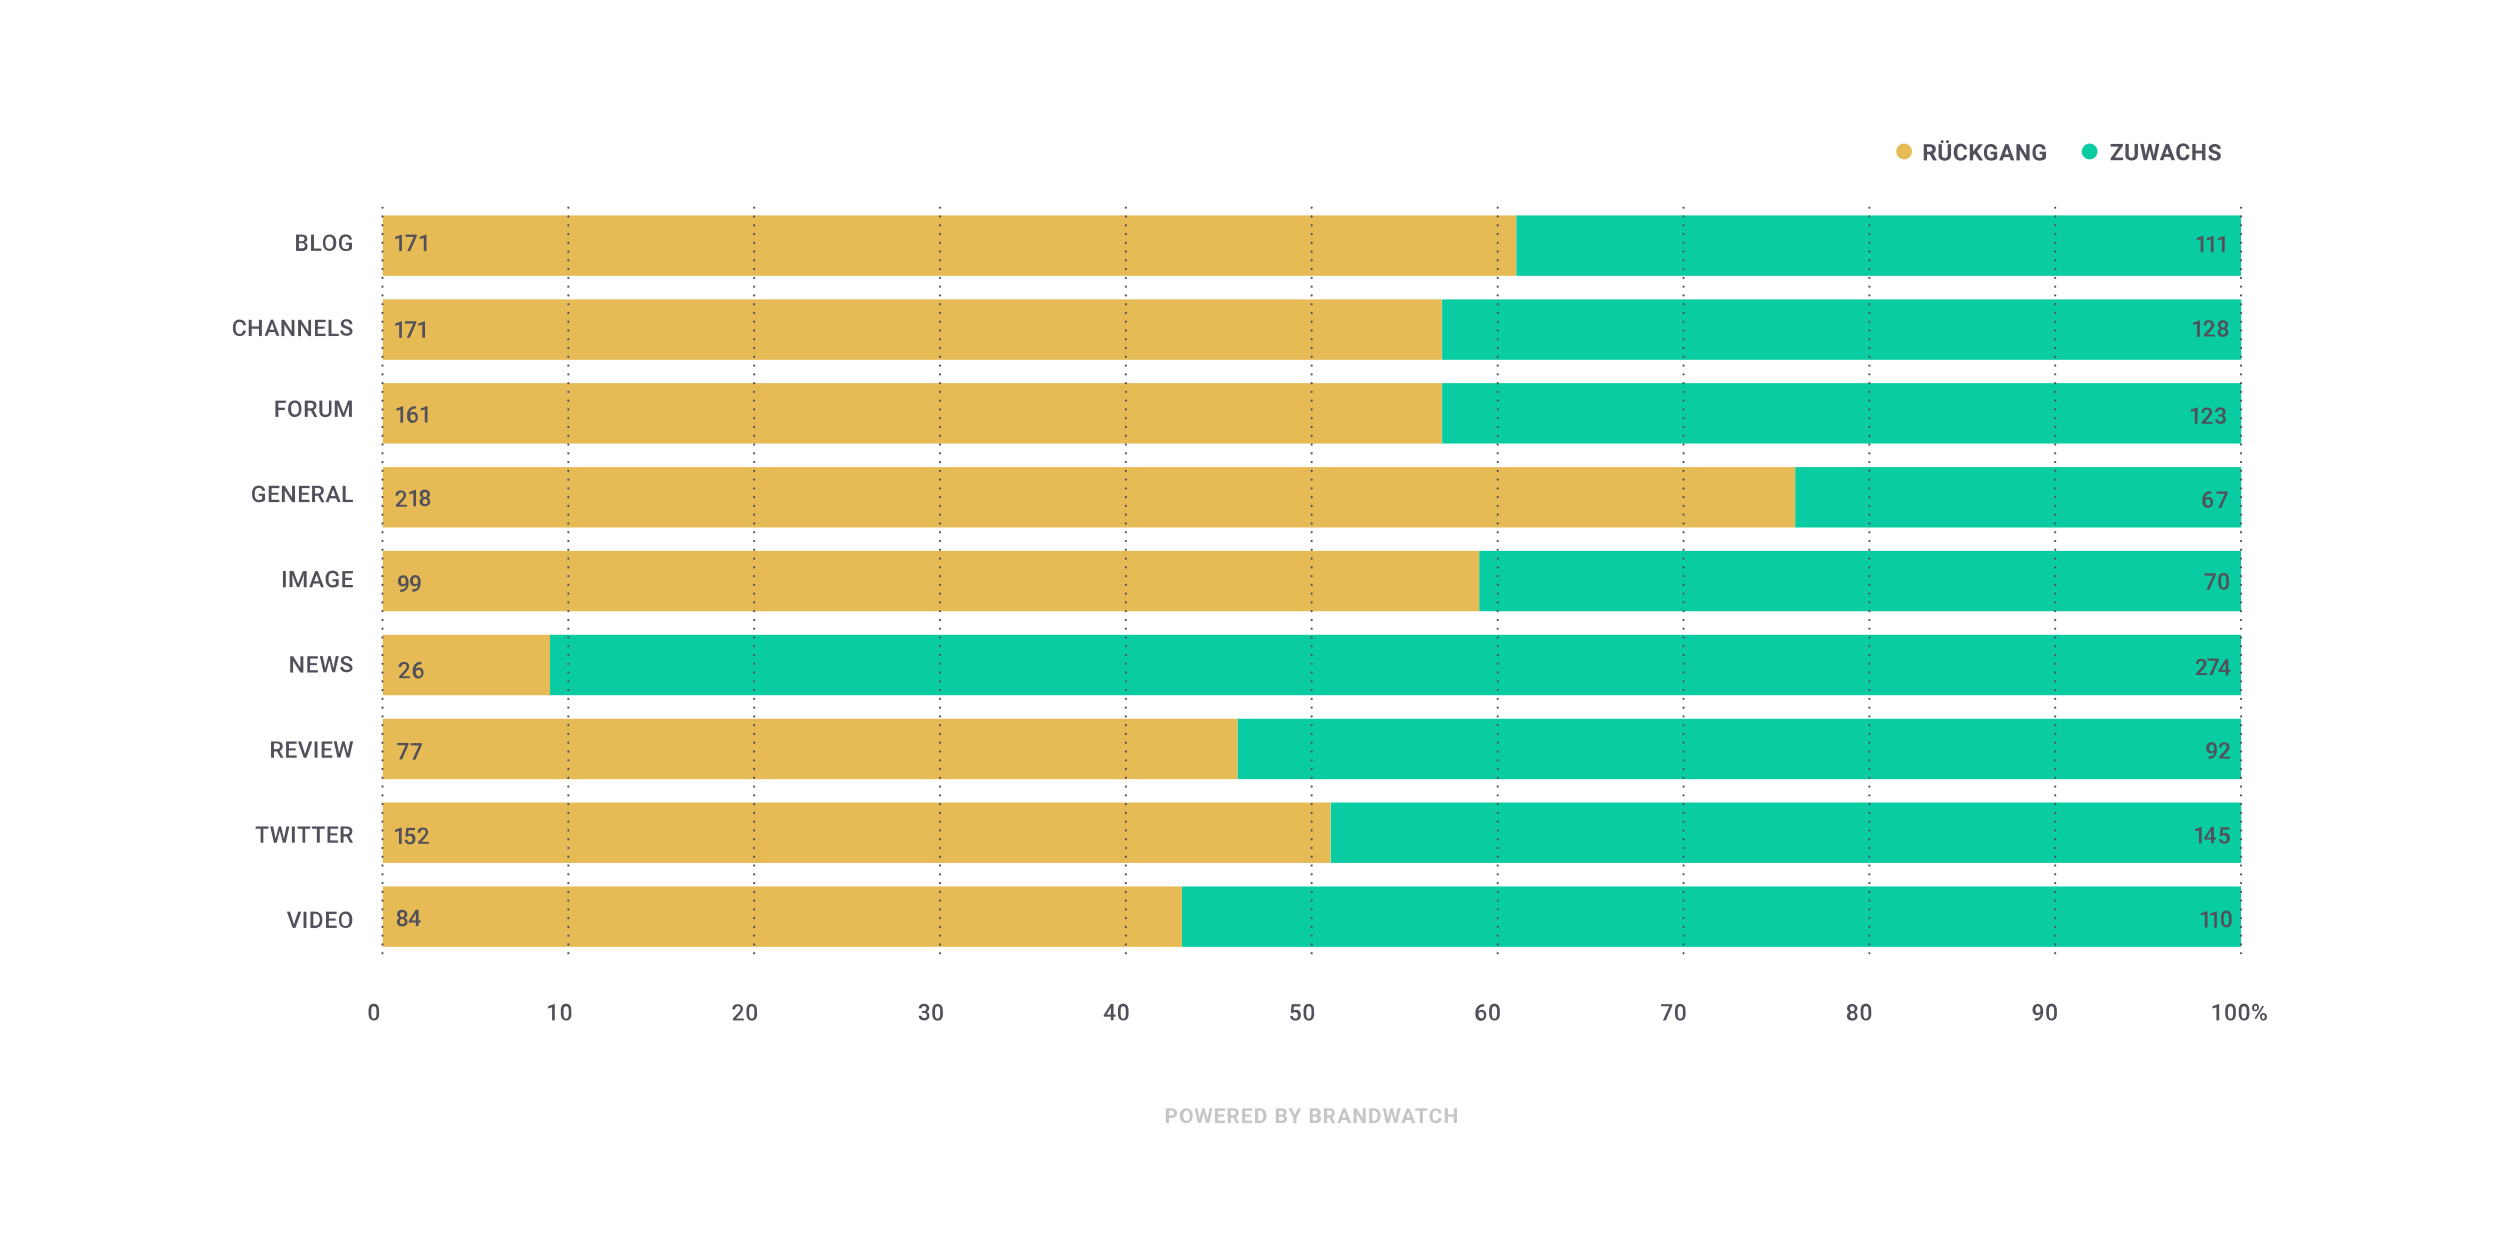 <?xml version="1.0" encoding="utf-8"?>
<!-- Generator: Adobe Illustrator 22.1.0, SVG Export Plug-In . SVG Version: 6.00 Build 0)  -->
<svg version="1.1" id="Ebene_1" xmlns="http://www.w3.org/2000/svg" xmlns:xlink="http://www.w3.org/1999/xlink" x="0px" y="0px"
	 viewBox="0 0 1200 600" style="enable-background:new 0 0 1200 600;" xml:space="preserve">
<style type="text/css">
	.st0{fill:#51505A;}
	.st1{fill:#E6BA55;}
	.st2{fill:#0ACCA2;}
	.st3{fill:none;stroke:#51505A;stroke-width:1.05;stroke-linecap:round;stroke-linejoin:round;stroke-dasharray:0,4.21;}
	.st4{fill:#C6C6C6;}
</style>
<title>chart 4</title>
<g>
	<path class="st0" d="M182,486.5c0.1,0.9-0.2,1.8-0.6,2.5c-1,1.1-2.6,1.1-3.6,0.2c-0.1-0.1-0.1-0.1-0.2-0.2
		c-0.5-0.7-0.7-1.6-0.7-2.5v-1.4c-0.1-0.9,0.2-1.8,0.6-2.5c1-1.1,2.7-1.1,3.7-0.1l0.1,0.1c0.5,0.7,0.7,1.6,0.6,2.5L182,486.5z
		 M180.7,485.1c0-0.6-0.1-1.1-0.3-1.6c-0.4-0.5-1.1-0.7-1.6-0.3c-0.1,0.1-0.2,0.2-0.3,0.3c-0.2,0.5-0.3,1-0.3,1.5v1.8
		c0,0.6,0.1,1.1,0.3,1.6c0.3,0.5,1,0.7,1.6,0.3c0.1-0.1,0.2-0.2,0.3-0.3c0.2-0.5,0.3-1,0.3-1.6V485.1z"/>
	<path class="st0" d="M266.3,489.8H265v-6.3l-1.9,0.6V483l3-1.1h0.2L266.3,489.8z"/>
	<path class="st0" d="M274.3,486.5c0.1,0.9-0.2,1.8-0.6,2.5c-1,1.1-2.6,1.1-3.6,0.2c-0.1-0.1-0.1-0.1-0.2-0.2
		c-0.5-0.7-0.7-1.6-0.7-2.5v-1.4c-0.1-0.9,0.2-1.8,0.6-2.5c1-1.1,2.7-1.1,3.7-0.1l0.1,0.1c0.5,0.7,0.7,1.6,0.6,2.5v1.4H274.3z
		 M273,485.1c0-0.6-0.1-1.1-0.3-1.6c-0.4-0.5-1.1-0.7-1.6-0.3c-0.1,0.1-0.2,0.2-0.3,0.3c-0.2,0.5-0.3,1-0.3,1.5v1.8
		c0,0.6,0.1,1.1,0.3,1.6c0.2,0.4,0.6,0.6,1,0.5c0.4,0,0.7-0.2,0.9-0.5c0.2-0.5,0.3-1,0.3-1.6V485.1z"/>
	<path class="st0" d="M357.1,489.8h-5.3v-0.9l2.6-2.8c0.3-0.3,0.6-0.7,0.8-1c0.2-0.3,0.2-0.6,0.2-0.9s-0.1-0.7-0.3-0.9
		c-0.2-0.2-0.5-0.4-0.9-0.3c-0.4,0-0.7,0.1-1,0.4c-0.2,0.3-0.4,0.7-0.4,1.1h-1.3c0-0.4,0.1-0.9,0.3-1.3c0.2-0.4,0.5-0.7,0.9-0.9
		c0.4-0.2,0.9-0.3,1.4-0.3c0.6,0,1.3,0.2,1.8,0.6c0.4,0.4,0.7,1,0.7,1.6c0,0.4-0.1,0.9-0.3,1.2c-0.3,0.5-0.7,1-1.1,1.5l-1.9,2h3.6
		L357.1,489.8z"/>
	<path class="st0" d="M363.4,486.5c0.1,0.9-0.2,1.8-0.6,2.5c-0.5,0.6-1.2,0.9-1.9,0.9c-0.7,0-1.4-0.3-1.9-0.8
		c-0.5-0.7-0.7-1.6-0.7-2.5v-1.4c-0.1-0.9,0.2-1.8,0.6-2.5c1-1.1,2.6-1.1,3.7-0.1l0.1,0.1c0.5,0.7,0.7,1.6,0.6,2.5L363.4,486.5z
		 M362.1,485.1c0-0.6-0.1-1.1-0.3-1.6c-0.4-0.5-1.1-0.7-1.6-0.3c-0.1,0.1-0.2,0.2-0.3,0.3c-0.2,0.5-0.3,1-0.3,1.5v1.8
		c0,0.6,0.1,1.1,0.3,1.6c0.2,0.4,0.6,0.6,1,0.5c0.4,0,0.7-0.2,0.9-0.5c0.2-0.5,0.3-1,0.3-1.6V485.1z"/>
	<path class="st0" d="M442.5,485.3h0.8c0.3,0,0.7-0.1,1-0.3c0.2-0.2,0.4-0.6,0.4-0.9s-0.1-0.6-0.3-0.9c-0.2-0.2-0.6-0.3-0.9-0.3
		s-0.6,0.1-0.9,0.3c-0.2,0.2-0.3,0.5-0.3,0.8H441c0-0.4,0.1-0.8,0.3-1.1c0.2-0.3,0.5-0.6,0.9-0.8c0.4-0.2,0.8-0.3,1.3-0.3
		c0.7,0,1.3,0.2,1.8,0.6s0.7,1,0.7,1.6c0,0.4-0.1,0.7-0.3,1c-0.2,0.3-0.5,0.5-0.9,0.7c0.4,0.1,0.8,0.4,1,0.7
		c0.2,0.3,0.3,0.7,0.3,1.1c0,0.6-0.2,1.3-0.7,1.7c-0.5,0.4-1.2,0.7-1.9,0.6c-0.7,0-1.3-0.2-1.8-0.6s-0.7-1-0.7-1.6h1.3
		c0,0.3,0.1,0.6,0.4,0.8c0.3,0.2,0.6,0.3,0.9,0.3c0.4,0,0.7-0.1,1-0.3c0.2-0.2,0.4-0.6,0.3-0.9c0-0.4-0.1-0.7-0.4-1
		c-0.3-0.2-0.7-0.4-1.1-0.3h-0.8L442.5,485.3z"/>
	<path class="st0" d="M452.6,486.5c0.1,0.9-0.2,1.8-0.6,2.5c-0.5,0.6-1.2,1-1.9,0.9c-0.7,0.1-1.4-0.3-1.9-0.8
		c-0.5-0.7-0.7-1.6-0.7-2.5v-1.4c-0.1-0.9,0.2-1.8,0.6-2.5c1-1.1,2.7-1.1,3.7-0.1l0.1,0.1c0.5,0.7,0.7,1.6,0.6,2.5L452.6,486.5z
		 M451.3,485.1c0-0.6-0.1-1.1-0.3-1.6c-0.4-0.5-1.1-0.7-1.6-0.3c-0.1,0.1-0.2,0.2-0.3,0.3c-0.2,0.5-0.3,1-0.3,1.5v1.8
		c0,0.6,0.1,1.1,0.3,1.6c0.2,0.4,0.6,0.6,1,0.5c0.4,0,0.7-0.2,0.9-0.5c0.2-0.5,0.3-1,0.3-1.6V485.1z"/>
	<path class="st0" d="M534.5,487h1v1h-1v1.7h-1.3V488h-3.4v-0.8l3.4-5.3h1.3V487z M531.2,487h2v-3.3l-0.1,0.2L531.2,487z"/>
	<path class="st0" d="M541.7,486.5c0.1,0.9-0.2,1.8-0.6,2.5c-1,1.1-2.6,1.1-3.6,0.2c-0.1-0.1-0.1-0.1-0.2-0.2
		c-0.5-0.7-0.7-1.6-0.7-2.5v-1.4c-0.1-0.9,0.2-1.8,0.6-2.5c1-1.1,2.7-1.1,3.7-0.1l0.1,0.1c0.5,0.7,0.7,1.6,0.7,2.5V486.5z
		 M540.4,485.1c0-0.6-0.1-1.1-0.3-1.6c-0.4-0.5-1.1-0.7-1.6-0.3c-0.1,0.1-0.2,0.2-0.3,0.3c-0.2,0.5-0.3,1-0.3,1.5v1.8
		c0,0.6,0.1,1.1,0.3,1.6c0.2,0.4,0.6,0.6,1,0.5c0.4,0,0.7-0.2,0.9-0.5c0.2-0.5,0.3-1,0.3-1.6L540.4,485.1z"/>
	<path class="st0" d="M619.6,486l0.4-4h4.2v1.1h-3.1l-0.2,1.9c0.4-0.2,0.8-0.3,1.2-0.3c0.7,0,1.3,0.2,1.7,0.7s0.7,1.2,0.6,1.9
		c0,0.7-0.2,1.4-0.7,1.9s-1.2,0.7-1.9,0.7c-0.6,0-1.3-0.2-1.8-0.6s-0.7-1-0.8-1.6h1.3c0,0.3,0.2,0.6,0.4,0.9
		c0.2,0.2,0.6,0.3,0.9,0.3c0.4,0,0.7-0.1,0.9-0.4s0.4-0.8,0.3-1.2c0-0.4-0.1-0.8-0.4-1.1c-0.3-0.3-0.6-0.4-1-0.4
		c-0.2,0-0.4,0-0.6,0.1c-0.2,0.1-0.4,0.2-0.5,0.4L619.6,486z"/>
	<path class="st0" d="M630.8,486.5c0.1,0.9-0.2,1.8-0.6,2.5c-0.5,0.6-1.2,0.9-1.9,0.9s-1.4-0.3-1.9-0.8c-0.5-0.7-0.7-1.6-0.7-2.5
		v-1.4c-0.1-0.9,0.2-1.8,0.6-2.5c1-1.1,2.7-1.1,3.7-0.1l0.1,0.1c0.5,0.7,0.7,1.6,0.6,2.5L630.8,486.5z M629.5,485.1
		c0-0.6-0.1-1.1-0.3-1.6c-0.4-0.5-1.1-0.7-1.6-0.3c-0.1,0.1-0.2,0.2-0.3,0.3c-0.2,0.5-0.3,1-0.3,1.5v1.8c0,0.6,0.1,1.1,0.3,1.6
		c0.2,0.4,0.6,0.6,1,0.5c0.4,0,0.7-0.2,0.9-0.5c0.2-0.5,0.3-1,0.3-1.6L629.5,485.1z"/>
	<path class="st0" d="M712.4,482v1.1h-0.2c-0.6,0-1.3,0.2-1.8,0.6s-0.7,1-0.8,1.7c0.4-0.4,1-0.7,1.6-0.7s1.2,0.2,1.6,0.7
		c0.4,0.5,0.6,1.2,0.6,1.9c0,0.7-0.2,1.4-0.7,1.9s-1.2,0.8-1.9,0.8s-1.4-0.3-1.9-0.9s-0.8-1.5-0.7-2.3v-0.4c-0.1-1.2,0.3-2.3,1-3.2
		c0.7-0.8,1.8-1.3,2.9-1.2H712.4z M711,485.7c-0.3,0-0.6,0.1-0.8,0.2c-0.2,0.2-0.4,0.4-0.5,0.6v0.4c0,0.5,0.1,1,0.4,1.4
		c0.2,0.3,0.6,0.5,1,0.5s0.7-0.1,0.9-0.4s0.4-0.7,0.3-1.1c0-0.4-0.1-0.8-0.3-1.1C711.7,485.9,711.4,485.7,711,485.7L711,485.7z"/>
	<path class="st0" d="M719.9,486.5c0.1,0.9-0.2,1.8-0.6,2.5c-1,1.1-2.6,1.1-3.6,0.2c-0.1-0.1-0.1-0.1-0.2-0.2
		c-0.5-0.7-0.7-1.6-0.7-2.5v-1.4c-0.1-0.9,0.2-1.8,0.6-2.5c1-1.1,2.7-1.1,3.7-0.1l0.1,0.1c0.5,0.7,0.7,1.6,0.7,2.5V486.5z
		 M718.6,485.1c0-0.6-0.1-1.1-0.3-1.6c-0.4-0.5-1.1-0.7-1.6-0.3c-0.1,0.1-0.2,0.2-0.3,0.3c-0.2,0.5-0.3,1-0.3,1.5v1.8
		c0,0.6,0.1,1.1,0.3,1.6c0.2,0.4,0.6,0.6,1,0.5c0.4,0,0.7-0.2,0.9-0.5c0.2-0.5,0.3-1,0.3-1.6L718.6,485.1z"/>
	<path class="st0" d="M802.7,482.7l-3.1,7.1h-1.4l3.1-6.8h-4v-1h5.4V482.7z"/>
	<path class="st0" d="M809.1,486.5c0.1,0.9-0.2,1.8-0.6,2.5c-0.5,0.6-1.2,0.9-1.9,0.9s-1.4-0.3-1.9-0.8c-0.5-0.7-0.7-1.6-0.7-2.5
		v-1.4c-0.1-0.9,0.2-1.8,0.6-2.5c0.5-0.6,1.2-0.9,1.9-0.8c0.7-0.1,1.5,0.3,1.9,0.8c0.5,0.7,0.7,1.6,0.6,2.5L809.1,486.5z
		 M807.8,485.1c0-0.6-0.1-1.1-0.3-1.6c-0.4-0.5-1.1-0.7-1.6-0.3c-0.1,0.1-0.2,0.2-0.3,0.3c-0.2,0.5-0.3,1-0.3,1.5v1.8
		c0,0.6,0.1,1.1,0.3,1.6c0.2,0.4,0.6,0.6,1,0.5c0.4,0,0.7-0.2,0.9-0.5c0.2-0.5,0.3-1,0.3-1.6L807.8,485.1z"/>
	<path class="st0" d="M891.5,484.1c0,0.4-0.1,0.7-0.3,1s-0.5,0.5-0.8,0.7c0.4,0.2,0.7,0.4,0.9,0.8c0.2,0.3,0.3,0.7,0.3,1.1
		c0,0.6-0.2,1.2-0.7,1.6c-1.1,0.8-2.6,0.8-3.7,0c-0.5-0.4-0.7-1-0.7-1.6c0-0.4,0.1-0.8,0.3-1.1c0.2-0.3,0.6-0.6,0.9-0.8
		c-0.3-0.2-0.6-0.4-0.8-0.7c-0.2-0.3-0.3-0.6-0.3-1c0-0.6,0.2-1.2,0.6-1.6c1-0.8,2.5-0.8,3.5,0C891.3,482.9,891.6,483.5,891.5,484.1
		z M890.4,487.6c0-0.3-0.1-0.7-0.3-0.9c-0.2-0.2-0.6-0.4-0.9-0.4c-0.3,0-0.7,0.1-0.9,0.4s-0.4,0.6-0.3,0.9c0,0.3,0.1,0.7,0.3,0.9
		c0.5,0.4,1.3,0.4,1.8,0C890.3,488.3,890.4,488,890.4,487.6L890.4,487.6z M890.2,484.1c0-0.3-0.1-0.6-0.3-0.8
		c-0.2-0.2-0.5-0.3-0.8-0.3s-0.6,0.1-0.8,0.3c-0.2,0.2-0.3,0.5-0.3,0.9c0,0.3,0.1,0.6,0.3,0.9c0.4,0.4,1.1,0.4,1.6,0
		C890.2,484.7,890.3,484.4,890.2,484.1L890.2,484.1z"/>
	<path class="st0" d="M898.2,486.5c0.1,0.9-0.2,1.8-0.6,2.5c-1,1.1-2.6,1.1-3.6,0.2c-0.1-0.1-0.1-0.1-0.2-0.2
		c-0.5-0.7-0.7-1.6-0.7-2.5v-1.4c-0.1-0.9,0.2-1.8,0.6-2.5c1-1.1,2.7-1.1,3.7-0.1l0.1,0.1c0.5,0.7,0.7,1.6,0.7,2.5V486.5z
		 M896.9,485.1c0-0.6-0.1-1.1-0.3-1.6c-0.2-0.4-0.6-0.6-1-0.5c-0.4,0-0.7,0.2-0.9,0.5c-0.2,0.5-0.3,1-0.3,1.5v1.8
		c0,0.6,0.1,1.1,0.3,1.6c0.2,0.4,0.6,0.6,1,0.5c0.4,0,0.7-0.2,0.9-0.5c0.2-0.5,0.4-1,0.3-1.6V485.1z"/>
	<path class="st0" d="M979.4,486.6c-0.8,0.9-2.1,0.9-3,0.2c-0.1-0.1-0.1-0.1-0.2-0.2c-0.4-0.5-0.6-1.2-0.6-1.9c0-0.5,0.1-1,0.3-1.4
		s0.5-0.8,0.9-1s0.9-0.4,1.3-0.4c0.7,0,1.4,0.3,1.9,0.9c0.5,0.7,0.7,1.5,0.7,2.4v0.4c0.1,1.2-0.3,2.3-1,3.2
		c-0.7,0.8-1.8,1.2-2.8,1.1h-0.2v-1.1h0.3c0.6,0,1.3-0.2,1.8-0.5C979.2,487.8,979.5,487.2,979.4,486.6z M978.2,486.2
		c0.3,0,0.5-0.1,0.7-0.2s0.4-0.4,0.5-0.6v-0.5c0-0.5-0.1-1-0.3-1.4c-0.2-0.3-0.5-0.5-0.9-0.5s-0.7,0.2-0.9,0.5
		c-0.4,0.7-0.4,1.6,0,2.4C977.5,486.1,977.8,486.2,978.2,486.2L978.2,486.2z"/>
	<path class="st0" d="M987.3,486.5c0.1,0.9-0.2,1.8-0.6,2.5c-1,1.1-2.6,1.1-3.6,0.2c-0.1-0.1-0.1-0.1-0.2-0.2
		c-0.5-0.7-0.7-1.6-0.7-2.5v-1.4c-0.1-0.9,0.2-1.8,0.6-2.5c0.5-0.6,1.2-0.9,1.9-0.8c0.7-0.1,1.4,0.2,1.9,0.8
		c0.5,0.7,0.7,1.6,0.7,2.5L987.3,486.5L987.3,486.5z M986,485.1c0-0.6-0.1-1.1-0.3-1.6c-0.2-0.4-0.6-0.6-1-0.5
		c-0.4,0-0.7,0.2-0.9,0.5c-0.2,0.5-0.3,1-0.3,1.5v1.8c0,0.6,0.1,1.1,0.3,1.6c0.2,0.4,0.6,0.6,1,0.5c0.4,0,0.7-0.2,0.9-0.5
		c0.2-0.5,0.3-1,0.3-1.6V485.1z"/>
	<path class="st0" d="M1065.2,489.8h-1.3v-6.3l-1.9,0.6V483l3-1.1h0.2L1065.2,489.8z"/>
	<path class="st0" d="M1073.2,486.5c0.1,0.9-0.2,1.8-0.6,2.5c-1,1.1-2.6,1.1-3.6,0.2c-0.1-0.1-0.1-0.1-0.2-0.2
		c-0.5-0.7-0.7-1.6-0.7-2.5v-1.4c-0.1-0.9,0.2-1.8,0.6-2.5c1-1.1,2.7-1.1,3.7-0.1l0.1,0.1c0.5,0.7,0.7,1.6,0.7,2.5V486.5z
		 M1071.9,485.1c0-0.6-0.1-1.1-0.3-1.6c-0.4-0.5-1.1-0.7-1.6-0.3c-0.1,0.1-0.2,0.2-0.3,0.3c-0.2,0.5-0.3,1-0.3,1.5v1.8
		c0,0.6,0.1,1.1,0.3,1.6c0.2,0.4,0.6,0.6,1,0.5c0.4,0,0.7-0.2,0.9-0.5c0.2-0.5,0.3-1,0.3-1.6V485.1z"/>
	<path class="st0" d="M1079.7,486.5c0.1,0.9-0.2,1.8-0.6,2.5c-1,1.1-2.6,1.1-3.6,0.2c-0.1-0.1-0.1-0.1-0.2-0.2
		c-0.5-0.7-0.7-1.6-0.7-2.5v-1.4c-0.1-0.9,0.2-1.8,0.6-2.5c1-1.1,2.7-1.1,3.7-0.1l0.1,0.1c0.5,0.7,0.7,1.6,0.7,2.5V486.5z
		 M1078.4,485.1c0-0.6-0.1-1.1-0.3-1.6c-0.4-0.5-1.1-0.7-1.6-0.3c-0.1,0.1-0.2,0.2-0.3,0.3c-0.2,0.5-0.3,1-0.3,1.5v1.8
		c0,0.6,0.1,1.1,0.3,1.6c0.2,0.4,0.6,0.6,1,0.5c0.4,0,0.7-0.2,0.9-0.5c0.2-0.5,0.3-1,0.3-1.6V485.1z"/>
	<path class="st0" d="M1081,483.5c0-0.4,0.1-0.9,0.5-1.2c0.6-0.7,1.7-0.7,2.3-0.1c0.3,0.3,0.5,0.8,0.5,1.2v0.4
		c0,0.4-0.2,0.8-0.5,1.1c-0.3,0.3-0.7,0.5-1.2,0.5c-0.4,0-0.9-0.1-1.2-0.4c-0.3-0.3-0.5-0.8-0.5-1.2L1081,483.5z M1081.9,483.9
		c0,0.2,0.1,0.4,0.2,0.6s0.3,0.2,0.6,0.2c0.2,0,0.4-0.1,0.5-0.2c0.1-0.2,0.2-0.4,0.2-0.6v-0.4c0-0.2-0.1-0.4-0.2-0.6
		s-0.3-0.2-0.5-0.2s-0.4,0.1-0.5,0.2c-0.1,0.2-0.2,0.4-0.2,0.6L1081.9,483.9L1081.9,483.9z M1082.9,489.2l-0.7-0.4l3.8-6.1l0.7,0.4
		L1082.9,489.2z M1084.7,487.9c0-0.4,0.2-0.9,0.5-1.2c0.7-0.6,1.7-0.6,2.4,0c0.3,0.3,0.5,0.8,0.5,1.2v0.4c0,0.4-0.1,0.8-0.4,1.1
		c-0.3,0.3-0.8,0.5-1.2,0.5c-0.4,0-0.9-0.1-1.2-0.5c-0.3-0.3-0.5-0.7-0.5-1.2L1084.7,487.9z M1085.7,488.3c0,0.2,0.1,0.4,0.2,0.6
		c0.3,0.3,0.7,0.3,1,0l0,0c0.1-0.2,0.2-0.4,0.2-0.6v-0.4c0-0.2-0.1-0.4-0.2-0.6c-0.3-0.3-0.8-0.3-1.1,0c-0.1,0.2-0.2,0.4-0.2,0.6
		L1085.7,488.3L1085.7,488.3z"/>
	<path class="st0" d="M141.1,443.7l2-6.1h1.5l-2.8,7.8h-1.3l-2.8-7.8h1.5L141.1,443.7z"/>
	<path class="st0" d="M147.1,445.4h-1.4v-7.8h1.4V445.4z"/>
	<path class="st0" d="M149,445.4v-7.8h2.3c0.6,0,1.3,0.1,1.8,0.5c0.5,0.3,1,0.8,1.2,1.3c0.3,0.6,0.5,1.3,0.4,1.9v0.4
		c0,0.7-0.1,1.4-0.4,2c-0.3,0.5-0.7,1-1.3,1.3s-1.2,0.5-1.9,0.5L149,445.4z M150.4,438.7v5.6h0.9c0.6,0,1.2-0.2,1.6-0.7
		c0.4-0.6,0.6-1.2,0.6-1.9v-0.4c0-0.7-0.2-1.4-0.6-2c-0.4-0.5-1-0.7-1.6-0.7L150.4,438.7z"/>
	<path class="st0" d="M161,441.9h-3.2v2.4h3.8v1.1h-5.1v-7.8h5.1v1.1h-3.7v2.2h3.2v1H161z"/>
	<path class="st0" d="M169.1,441.7c0,0.7-0.1,1.4-0.4,2c-0.2,0.5-0.6,1-1.1,1.3c-1,0.6-2.3,0.6-3.4,0c-0.5-0.3-0.9-0.8-1.1-1.3
		c-0.3-0.6-0.4-1.3-0.4-2v-0.4c0-0.7,0.1-1.4,0.4-2c0.2-0.6,0.6-1,1.1-1.3s1.1-0.5,1.7-0.5c0.6,0,1.2,0.1,1.7,0.5
		c0.5,0.3,0.9,0.8,1.1,1.3c0.3,0.6,0.4,1.3,0.4,2V441.7z M167.7,441.3c0-0.7-0.1-1.4-0.5-2c-0.6-0.8-1.7-0.9-2.5-0.3
		c-0.1,0.1-0.2,0.2-0.3,0.3c-0.4,0.6-0.5,1.3-0.5,2v0.5c0,0.7,0.1,1.4,0.5,2c0.3,0.5,0.8,0.7,1.4,0.7c0.6,0,1.1-0.2,1.4-0.7
		c0.4-0.6,0.5-1.3,0.5-2L167.7,441.3L167.7,441.3z"/>
	<path class="st1" d="M910.5,71.2c0.2-0.4,0.5-0.8,0.8-1.2c0.3-0.3,0.7-0.6,1.2-0.8c0.9-0.4,2-0.4,2.9,0c0.4,0.2,0.9,0.5,1.2,0.8
		s0.6,0.7,0.8,1.2s0.3,1,0.3,1.5s-0.1,1-0.3,1.5c-0.4,0.9-1.1,1.6-2,2s-2,0.4-2.9,0c-0.4-0.2-0.8-0.5-1.2-0.8
		c-0.3-0.3-0.6-0.8-0.8-1.2c-0.2-0.5-0.3-1-0.3-1.5S910.3,71.7,910.5,71.2z"/>
	<path class="st0" d="M1015.1,75.6h4v1.3h-6V76l3.9-5.6h-3.9v-1.3h5.9V70L1015.1,75.6z"/>
	<path class="st0" d="M1026.2,69.1v5.2c0,0.7-0.3,1.5-0.8,2c-1.3,1-3.1,1-4.4,0c-0.6-0.5-0.9-1.2-0.8-2v-5.2h1.6v5.2
		c0,0.4,0.1,0.8,0.4,1.1c0.3,0.2,0.6,0.4,1,0.3c0.9,0,1.4-0.5,1.4-1.4v-5.2H1026.2z"/>
	<path class="st0" d="M1033.8,74.7l1.1-5.6h1.6l-1.7,7.8h-1.6l-1.3-5.2l-1.3,5.2h-1.6l-1.7-7.8h1.6l1.1,5.6l1.3-5.6h1.3L1033.8,74.7
		z"/>
	<path class="st0" d="M1041.7,75.3h-2.8l-0.5,1.6h-1.7l2.9-7.8h1.5l2.9,7.8h-1.7L1041.7,75.3z M1039.3,74h1.9l-1-2.9L1039.3,74z"/>
	<path class="st0" d="M1051,74.3c0,0.8-0.4,1.5-0.9,2c-0.6,0.5-1.4,0.8-2.2,0.7c-0.9,0-1.8-0.3-2.4-1c-0.6-0.8-0.9-1.8-0.9-2.8v-0.6
		c0-0.7,0.1-1.4,0.4-2c0.2-0.5,0.6-1,1.1-1.3s1.1-0.5,1.7-0.5c0.8,0,1.6,0.2,2.2,0.7s0.9,1.2,1,2h-1.6c0-0.4-0.1-0.8-0.4-1.1
		c-0.3-0.3-0.7-0.4-1.1-0.3c-0.5,0-0.9,0.2-1.2,0.6c-0.3,0.5-0.5,1.2-0.4,1.8v0.6c0,0.6,0.1,1.3,0.4,1.9c0.3,0.4,0.7,0.6,1.2,0.6
		c0.7,0.1,1.4-0.4,1.5-1.1c0-0.1,0-0.2,0-0.3L1051,74.3z"/>
	<path class="st0" d="M1058.6,76.9h-1.6v-3.3h-3.1v3.3h-1.6v-7.8h1.6v3.2h3.1v-3.2h1.6V76.9z"/>
	<path class="st0" d="M1064.3,74.9c0-0.3-0.1-0.5-0.3-0.7c-0.4-0.2-0.7-0.4-1.2-0.5s-0.9-0.3-1.3-0.5c-0.8-0.3-1.3-1.1-1.3-1.9
		c0-0.4,0.1-0.8,0.4-1.1c0.3-0.3,0.6-0.6,1-0.8c0.5-0.2,1-0.3,1.5-0.3s1,0.1,1.5,0.3c0.4,0.2,0.8,0.5,1,0.8c0.2,0.4,0.4,0.8,0.4,1.3
		h-1.6c0-0.3-0.1-0.6-0.3-0.8c-0.3-0.2-0.6-0.3-1-0.3c-0.3,0-0.6,0.1-0.9,0.2c-0.2,0.1-0.3,0.4-0.3,0.7c0,0.3,0.2,0.5,0.4,0.6
		c0.3,0.2,0.7,0.4,1.1,0.5c0.7,0.2,1.4,0.5,2,1c0.4,0.4,0.6,1,0.6,1.5c0,0.6-0.3,1.2-0.8,1.6c-0.6,0.4-1.3,0.6-2.1,0.6
		c-0.6,0-1.1-0.1-1.6-0.3c-0.5-0.2-0.8-0.5-1.1-0.9c-0.3-0.4-0.4-0.9-0.4-1.3h1.7c0,0.9,0.5,1.3,1.5,1.3c0.3,0,0.6-0.1,0.9-0.2
		C1064.1,75.4,1064.3,75.1,1064.3,74.9z"/>
	<path class="st2" d="M999.6,71.2c0.2-0.4,0.5-0.8,0.8-1.2c0.3-0.3,0.7-0.6,1.2-0.8c0.5-0.2,0.9-0.3,1.4-0.3s1,0.1,1.5,0.3
		c0.4,0.2,0.8,0.5,1.2,0.8c0.3,0.3,0.6,0.7,0.8,1.2s0.3,1,0.3,1.5c0,1-0.4,2-1.1,2.7c-0.3,0.3-0.7,0.6-1.2,0.8
		c-0.5,0.2-1,0.3-1.5,0.3s-1-0.1-1.5-0.3c-0.9-0.4-1.6-1.1-2-2c-0.2-0.5-0.3-1-0.3-1.5C999.3,72.2,999.4,71.7,999.6,71.2z"/>
	<path class="st0" d="M926.3,74.1H925V77h-1.6v-7.8h2.9c0.7,0,1.5,0.2,2.1,0.6c0.5,0.4,0.8,1.1,0.8,1.7c0,0.5-0.1,0.9-0.3,1.3
		s-0.6,0.7-1,0.8l1.7,3.2V77h-1.7L926.3,74.1z M925,72.8h1.3c0.3,0,0.7-0.1,0.9-0.3c0.2-0.2,0.4-0.5,0.3-0.8c0-0.3-0.1-0.6-0.3-0.9
		c-0.3-0.2-0.6-0.4-1-0.3h-1.3L925,72.8z"/>
	<path class="st0" d="M936.5,69.2v5.2c0,0.7-0.3,1.5-0.8,2c-1.3,1-3.1,1-4.4,0c-0.6-0.5-0.9-1.2-0.8-2v-5.2h1.6v5.2
		c0,0.4,0.1,0.8,0.4,1.1c0.3,0.2,0.6,0.4,1,0.3c0.9,0,1.4-0.5,1.4-1.4v-5.2H936.5z M932.9,68c0,0.2-0.1,0.4-0.2,0.5
		c-0.1,0.1-0.3,0.2-0.5,0.2s-0.4-0.1-0.5-0.2c-0.3-0.3-0.3-0.7,0-1l0,0c0.3-0.3,0.8-0.3,1.1,0C932.9,67.6,933,67.8,932.9,68z
		 M934.1,68c0-0.2,0.1-0.4,0.2-0.5c0.1-0.1,0.3-0.2,0.5-0.2s0.4,0.1,0.5,0.2s0.2,0.3,0.2,0.5s-0.1,0.4-0.2,0.5
		c-0.3,0.3-0.8,0.3-1.1,0C934.1,68.3,934.1,68.2,934.1,68z"/>
	<path class="st0" d="M944.2,74.4c0,0.8-0.4,1.5-0.9,2c-0.6,0.5-1.4,0.8-2.2,0.7c-0.9,0-1.8-0.3-2.4-1c-0.6-0.8-0.9-1.8-0.9-2.8
		v-0.6c0-0.7,0.1-1.4,0.4-2c0.2-0.5,0.6-1,1.1-1.3c1.2-0.7,2.8-0.6,3.9,0.3c0.6,0.5,0.9,1.2,1,2h-1.6c0-0.4-0.1-0.8-0.4-1.1
		c-0.3-0.3-0.7-0.4-1.1-0.3c-0.5,0-0.9,0.2-1.2,0.6c-0.3,0.5-0.5,1.2-0.4,1.8v0.6c0,0.6,0.1,1.3,0.4,1.9c0.3,0.4,0.7,0.6,1.2,0.6
		c0.7,0.1,1.4-0.4,1.5-1.1c0-0.1,0-0.2,0-0.3L944.2,74.4z"/>
	<path class="st0" d="M947.9,73.8l-0.8,0.9V77h-1.6v-7.8h1.6v3.6l0.7-1l2-2.6h2l-2.8,3.5l2.9,4.3H950L947.9,73.8z"/>
	<path class="st0" d="M958.7,76c-0.3,0.4-0.8,0.7-1.2,0.8c-0.6,0.2-1.2,0.3-1.8,0.3s-1.2-0.1-1.8-0.4c-0.5-0.3-0.9-0.7-1.2-1.3
		c-0.3-0.6-0.4-1.3-0.4-2v-0.5c0-0.7,0.1-1.4,0.4-2c0.2-0.5,0.6-1,1.1-1.3s1.1-0.5,1.7-0.5c0.8,0,1.6,0.2,2.2,0.7
		c0.6,0.5,0.9,1.2,0.9,1.9H957c0-0.4-0.2-0.7-0.5-1c-0.3-0.2-0.6-0.3-1-0.3c-0.5,0-1,0.2-1.3,0.6c-0.3,0.6-0.5,1.2-0.4,1.8v0.5
		c-0.1,0.7,0.1,1.3,0.5,1.9c0.3,0.4,0.8,0.7,1.4,0.6c0.5,0,0.9-0.1,1.3-0.4V74h-1.5v-1.2h3.1L958.7,76z"/>
	<path class="st0" d="M964.6,75.4h-2.8l-0.5,1.6h-1.7l2.9-7.8h1.5l2.9,7.8h-1.7L964.6,75.4z M962.3,74.1h2l-1-2.9L962.3,74.1z"/>
	<path class="st0" d="M974.2,77h-1.6l-3.1-5.1V77h-1.6v-7.8h1.6l3.1,5.2v-5.2h1.6V77z"/>
	<path class="st0" d="M982,76c-0.3,0.4-0.8,0.7-1.2,0.8c-0.6,0.2-1.2,0.3-1.8,0.3s-1.2-0.1-1.8-0.4c-0.5-0.3-0.9-0.7-1.2-1.3
		c-0.3-0.6-0.4-1.3-0.4-2v-0.5c0-0.7,0.1-1.4,0.4-2c0.2-0.5,0.6-1,1.1-1.3c1.2-0.7,2.8-0.6,3.9,0.2c0.6,0.5,0.9,1.2,0.9,1.9h-1.6
		c0-0.4-0.2-0.7-0.5-1c-0.3-0.2-0.6-0.3-1-0.3c-0.5,0-1,0.2-1.3,0.6c-0.3,0.6-0.5,1.2-0.4,1.8v0.5c0,0.7,0.1,1.3,0.5,1.9
		c0.3,0.4,0.8,0.7,1.4,0.6c0.5,0,0.9-0.1,1.3-0.4V74H979v-1.2h3.1L982,76z"/>
	<path class="st0" d="M128.8,397.8h-2.4v6.7h-1.3v-6.7h-2.4v-1.1h6.2L128.8,397.8z"/>
	<path class="st0" d="M136.3,402.6l1.2-5.9h1.4l-1.8,7.8h-1.3l-1.5-5.7l-1.5,5.7h-1.3l-1.8-7.8h1.4l1.2,5.9l1.5-5.9h1.1L136.3,402.6
		z"/>
	<path class="st0" d="M141.5,404.5h-1.4v-7.8h1.4V404.5z"/>
	<path class="st0" d="M148.9,397.8h-2.4v6.7h-1.3v-6.7h-2.4v-1.1h6.2L148.9,397.8z"/>
	<path class="st0" d="M155.9,397.8h-2.4v6.7h-1.4v-6.7h-2.4v-1.1h6.2L155.9,397.8z"/>
	<path class="st0" d="M161.7,401h-3.2v2.4h3.8v1.1h-5.1v-7.8h5.1v1.1h-3.7v2.2h3.2v1H161.7z"/>
	<path class="st0" d="M166.4,401.5h-1.5v3h-1.4v-7.8h2.8c0.7,0,1.5,0.2,2.1,0.6c0.5,0.4,0.8,1.1,0.7,1.8c0,0.5-0.1,0.9-0.4,1.3
		c-0.3,0.4-0.6,0.7-1.1,0.8l1.8,3.2v0.1H168L166.4,401.5z M164.9,400.4h1.4c0.4,0,0.8-0.1,1.1-0.4c0.3-0.2,0.4-0.6,0.4-0.9
		c0-0.4-0.1-0.7-0.4-1c-0.3-0.2-0.7-0.4-1.1-0.4h-1.4V400.4z"/>
	<path class="st0" d="M133,360.7h-1.5v3h-1.4v-7.8h2.8c0.7,0,1.5,0.2,2.1,0.6c0.5,0.4,0.8,1.1,0.7,1.8c0,0.5-0.1,0.9-0.4,1.3
		c-0.3,0.4-0.6,0.7-1.1,0.8l1.8,3.2v0.1h-1.4L133,360.7z M131.5,359.6h1.4c0.4,0,0.8-0.1,1.1-0.4c0.3-0.2,0.4-0.6,0.4-1
		s-0.1-0.7-0.4-1c-0.3-0.2-0.7-0.4-1.1-0.4h-1.4V359.6z"/>
	<path class="st0" d="M141.8,360.2h-3.2v2.4h3.8v1.1h-5.1v-7.8h5.1v1.1h-3.7v2.2h3.2v1H141.8z"/>
	<path class="st0" d="M146.4,362l2-6.1h1.5l-2.8,7.8h-1.3l-2.8-7.8h1.5L146.4,362z"/>
	<path class="st0" d="M152.4,363.7H151v-7.8h1.4V363.7z"/>
	<path class="st0" d="M158.9,360.2h-3.2v2.4h3.8v1.1h-5.1v-7.8h5.1v1.1h-3.7v2.2h3.2L158.9,360.2z"/>
	<path class="st0" d="M166.9,361.7l1.2-5.9h1.4l-1.8,7.8h-1.3l-1.5-5.7l-1.5,5.7H162l-1.8-7.8h1.4l1.2,5.9l1.5-5.9h1.1L166.9,361.7z
		"/>
	<path class="st0" d="M145.6,322.8h-1.4l-3.5-5.5v5.5h-1.4V315h1.4l3.5,5.6V315h1.4V322.8z"/>
	<path class="st0" d="M152,319.3h-3.2v2.4h3.8v1.1h-5.1V315h5.1v1.1h-3.7v2.2h3.2v1H152z"/>
	<path class="st0" d="M160,320.8l1.2-5.9h1.4l-1.8,7.8h-1.3l-1.4-5.7l-1.5,5.7h-1.3l-1.8-7.8h1.4l1.2,5.9l1.5-5.9h1.1L160,320.8z"/>
	<path class="st0" d="M167.9,320.8c0-0.3-0.1-0.6-0.4-0.8c-0.4-0.3-0.8-0.4-1.3-0.6c-0.5-0.1-1-0.4-1.5-0.6c-0.7-0.3-1.1-1-1.1-1.8
		c0-0.6,0.3-1.2,0.8-1.5c0.6-0.4,1.3-0.7,2-0.6c0.5,0,1,0.1,1.4,0.3c0.4,0.2,0.7,0.5,1,0.9c0.2,0.4,0.4,0.8,0.4,1.2h-1.4
		c0-0.4-0.1-0.7-0.4-1c-0.3-0.3-0.7-0.4-1.1-0.4c-0.4,0-0.7,0.1-1,0.3c-0.2,0.2-0.4,0.5-0.4,0.8s0.2,0.6,0.4,0.7
		c0.4,0.2,0.8,0.4,1.3,0.5s1,0.3,1.5,0.6c0.3,0.2,0.6,0.5,0.8,0.8s0.3,0.7,0.3,1c0,0.6-0.3,1.2-0.8,1.5c-0.6,0.4-1.3,0.6-2,0.6
		c-0.5,0-1.1-0.1-1.6-0.3c-0.4-0.2-0.8-0.5-1.1-0.9s-0.4-0.8-0.4-1.3h1.4c0,0.4,0.2,0.8,0.4,1c0.4,0.3,0.8,0.4,1.3,0.4
		c0.4,0,0.7-0.1,1.1-0.3C167.8,321.3,167.9,321,167.9,320.8z"/>
	<path class="st0" d="M137.2,281.9h-1.4v-7.8h1.4V281.9z"/>
	<path class="st0" d="M140.9,274.1l2.2,6l2.3-6h1.8v7.8h-1.4v-2.6l0.1-3.5l-2.3,6h-1l-2.3-6l0.1,3.4v2.6H139V274L140.9,274.1z"/>
	<path class="st0" d="M153.4,280.1h-3l-0.6,1.8h-1.4l2.9-7.8h1.2l3,7.8h-1.4L153.4,280.1z M150.8,279h2.3l-1.1-3.2L150.8,279z"/>
	<path class="st0" d="M162.5,280.9c-0.3,0.4-0.7,0.7-1.2,0.8c-0.5,0.2-1.1,0.3-1.7,0.3c-0.6,0-1.2-0.1-1.7-0.5
		c-0.5-0.3-0.9-0.7-1.2-1.3c-0.3-0.6-0.4-1.3-0.4-1.9v-0.6c-0.1-1,0.2-2,0.9-2.8c0.6-0.7,1.5-1,2.4-1c0.7,0,1.5,0.2,2.1,0.6
		c0.5,0.5,0.9,1.1,0.9,1.9h-1.3c0-0.8-0.8-1.5-1.6-1.4c0,0,0,0-0.1,0c-0.5,0-1.1,0.2-1.4,0.7c-0.4,0.6-0.5,1.2-0.5,1.9v0.6
		c-0.1,0.7,0.1,1.4,0.5,2c0.3,0.5,0.9,0.7,1.5,0.7c0.5,0,1.1-0.1,1.5-0.5V279h-1.6v-1h3L162.5,280.9z"/>
	<path class="st0" d="M168.8,278.4h-3.2v2.4h3.8v1.1h-5.1v-7.8h5.1v1.1h-3.7v2.1h3.2v1.1H168.8z"/>
	<path class="st0" d="M127.2,240c-0.3,0.4-0.7,0.7-1.2,0.8c-0.5,0.2-1.1,0.3-1.7,0.3s-1.2-0.1-1.7-0.4c-0.5-0.3-0.9-0.7-1.2-1.3
		c-0.3-0.6-0.4-1.3-0.4-1.9v-0.6c-0.1-1,0.2-2,0.8-2.8c0.6-0.7,1.5-1,2.4-1c0.7,0,1.5,0.2,2.1,0.6c0.5,0.5,0.9,1.1,0.9,1.9h-1.3
		c0-0.8-0.7-1.5-1.6-1.4c0,0,0,0-0.1,0c-0.5,0-1.1,0.2-1.4,0.6c-0.4,0.6-0.5,1.3-0.5,1.9v0.6c-0.1,0.7,0.1,1.4,0.5,2
		c0.3,0.5,0.9,0.7,1.5,0.7c0.5,0.1,1.1-0.1,1.5-0.5V238h-1.6v-1h3L127.2,240z"/>
	<path class="st0" d="M133.5,237.5h-3.2v2.4h3.8v1.1H129v-7.8h5.1v1.1h-3.7v2.2h3.2L133.5,237.5z"/>
	<path class="st0" d="M141.6,241h-1.4l-3.5-5.6v5.6h-1.4v-7.8h1.4l3.5,5.6v-5.6h1.4V241z"/>
	<path class="st0" d="M148,237.5h-3.2v2.4h3.8v1.1h-5.1v-7.8h5.1v1.1h-3.7v2.2h3.2v1H148z"/>
	<path class="st0" d="M152.7,238h-1.5v3h-1.4v-7.8h2.8c0.7-0.1,1.5,0.2,2.1,0.6c0.5,0.4,0.8,1.1,0.7,1.8c0,0.5-0.1,0.9-0.4,1.3
		c-0.3,0.4-0.6,0.6-1.1,0.8l1.8,3.3v0.1h-1.4L152.7,238z M151.2,236.9h1.4c0.4,0,0.8-0.1,1.1-0.4c0.3-0.2,0.4-0.6,0.4-0.9
		c0-0.4-0.1-0.7-0.4-1c-0.3-0.3-0.7-0.4-1.1-0.4h-1.4V236.9z"/>
	<path class="st0" d="M161.3,239.2h-3l-0.6,1.8h-1.4l3-7.8h1.2l3,7.8h-1.4L161.3,239.2z M158.7,238.1h2.3l-1.1-3.2L158.7,238.1z"/>
	<path class="st0" d="M165.8,239.9h3.6v1.1h-4.9v-7.8h1.4v6.7H165.8z"/>
	<path class="st0" d="M136.7,196.8h-3.1v3.3h-1.4v-7.8h5v1.1h-3.6v2.3h3.1V196.8z"/>
	<path class="st0" d="M144.7,196.4c0,0.7-0.1,1.4-0.4,2c-0.2,0.5-0.6,1-1.1,1.3s-1.1,0.5-1.7,0.5c-0.6,0-1.2-0.1-1.7-0.5
		c-0.5-0.3-0.9-0.8-1.1-1.3c-0.3-0.6-0.4-1.3-0.4-2V196c0-0.7,0.1-1.4,0.4-2c0.2-0.5,0.6-1,1.1-1.3s1.1-0.5,1.7-0.5
		c0.6,0,1.2,0.1,1.7,0.5c0.5,0.3,0.9,0.8,1.1,1.3c0.3,0.6,0.4,1.3,0.4,2V196.4z M143.4,196c0-0.7-0.1-1.4-0.5-2
		c-0.6-0.8-1.7-0.9-2.4-0.3c-0.1,0.1-0.2,0.2-0.3,0.3c-0.4,0.6-0.5,1.3-0.5,1.9v0.4c0,0.7,0.1,1.4,0.5,2c0.6,0.8,1.7,0.9,2.4,0.4
		c0.1-0.1,0.3-0.2,0.4-0.4c0.4-0.6,0.5-1.3,0.5-2L143.4,196z"/>
	<path class="st0" d="M149.2,197.1h-1.5v3h-1.4v-7.8h2.8c0.7,0,1.5,0.2,2.1,0.6c0.5,0.4,0.8,1.1,0.7,1.8c0,0.5-0.1,0.9-0.4,1.3
		c-0.3,0.4-0.6,0.6-1,0.8l1.8,3.3v0.1h-1.4L149.2,197.1z M147.7,196h1.4c0.4,0,0.8-0.1,1.1-0.3s0.4-0.6,0.4-0.9c0-0.4-0.1-0.7-0.4-1
		c-0.3-0.3-0.7-0.4-1.1-0.4h-1.4V196z"/>
	<path class="st0" d="M159.1,192.3v5.2c0,0.8-0.3,1.5-0.8,2c-1.3,1-3,1-4.2,0c-0.5-0.5-0.8-1.2-0.8-2v-5.2h1.4v5.2
		c0,0.4,0.1,0.9,0.4,1.2c0.3,0.3,0.7,0.4,1.2,0.4c1,0,1.6-0.6,1.6-1.6v-5.2L159.1,192.3L159.1,192.3z"/>
	<path class="st0" d="M162.6,192.3l2.3,6l2.2-6h1.8v7.8h-1.4v-2.6l0.1-3.4l-2.3,6h-1l-2.3-6l0.1,3.4v2.6h-1.4v-7.8H162.6z"/>
	<path class="st0" d="M118,158.7c0,0.7-0.4,1.5-0.9,1.9c-0.6,0.5-1.4,0.7-2.1,0.7c-0.6,0-1.2-0.1-1.7-0.4c-0.5-0.3-0.9-0.7-1.1-1.3
		c-0.3-0.6-0.4-1.2-0.4-1.9V157c0-0.7,0.1-1.3,0.4-1.9c0.2-0.5,0.6-1,1.1-1.3s1.1-0.5,1.7-0.4c0.8,0,1.5,0.2,2.1,0.7s0.9,1.2,0.9,2
		h-1.3c0-0.4-0.2-0.9-0.5-1.2s-0.7-0.4-1.2-0.4s-1,0.2-1.4,0.6c-0.4,0.6-0.5,1.2-0.5,1.9v0.7c0,0.7,0.1,1.3,0.5,1.9
		c0.3,0.4,0.8,0.7,1.3,0.7c0.4,0,0.9-0.1,1.2-0.4c0.3-0.3,0.5-0.8,0.5-1.2L118,158.7z"/>
	<path class="st0" d="M125.7,161.3h-1.4v-3.5h-3.5v3.5h-1.4v-7.8h1.4v3.2h3.5v-3.2h1.4V161.3z"/>
	<path class="st0" d="M132,159.4h-3l-0.6,1.8H127l3-7.8h1.1l3,7.8h-1.4L132,159.4z M129.4,158.3h2.3l-1.1-3.2L129.4,158.3z"/>
	<path class="st0" d="M141.3,161.3H140l-3.5-5.6v5.6h-1.4v-7.8h1.4l3.5,5.6v-5.6h1.3V161.3z"/>
	<path class="st0" d="M149.3,161.3H148l-3.5-5.6v5.6h-1.4v-7.8h1.4l3.5,5.6v-5.6h1.3V161.3z"/>
	<path class="st0" d="M155.7,157.8h-3.2v2.4h3.8v1.1h-5.1v-7.8h5.1v1.1h-3.7v2.2h3.2v1H155.7z"/>
	<path class="st0" d="M159,160.2h3.6v1.1h-4.9v-7.8h1.4v6.7H159z"/>
	<path class="st0" d="M167.9,159.2c0-0.3-0.1-0.6-0.4-0.8c-0.4-0.3-0.8-0.5-1.3-0.6s-1-0.4-1.5-0.6c-0.7-0.3-1.1-1-1.1-1.8
		c0-0.6,0.3-1.2,0.8-1.6c0.6-0.4,1.3-0.6,2-0.6c0.5,0,1,0.1,1.4,0.3s0.8,0.5,1,0.9s0.4,0.8,0.4,1.2h-1.4c0-0.4-0.1-0.7-0.4-1
		c-0.3-0.2-0.7-0.4-1.1-0.4c-0.4,0-0.7,0.1-1,0.3c-0.2,0.2-0.4,0.5-0.4,0.8s0.2,0.6,0.4,0.7c0.4,0.3,0.8,0.4,1.3,0.6
		c0.5,0.1,1,0.3,1.5,0.6c0.3,0.2,0.6,0.5,0.8,0.8s0.3,0.7,0.3,1c0,0.6-0.3,1.2-0.8,1.6c-0.6,0.4-1.3,0.6-2,0.6
		c-0.5,0-1.1-0.1-1.6-0.3c-0.4-0.2-0.8-0.5-1.1-0.9s-0.4-0.8-0.4-1.3h1.4c0,0.4,0.1,0.8,0.4,1c0.4,0.3,0.8,0.4,1.3,0.4
		c0.4,0,0.7-0.1,1.1-0.3C167.8,159.7,167.9,159.5,167.9,159.2z"/>
	<path class="st0" d="M142.1,120.4v-7.8h2.7c0.7,0,1.4,0.1,2,0.5c0.5,0.4,0.7,1,0.7,1.6c0,0.4-0.1,0.7-0.3,1s-0.5,0.5-0.9,0.7
		c0.4,0.1,0.8,0.3,1,0.7c0.2,0.3,0.4,0.7,0.3,1.1c0.1,0.6-0.2,1.3-0.7,1.7c-0.6,0.4-1.3,0.6-2,0.6L142.1,120.4z M143.5,115.8h1.3
		c0.4,0,0.7-0.1,1-0.3c0.2-0.2,0.4-0.5,0.4-0.8s-0.1-0.6-0.3-0.8c-0.3-0.2-0.6-0.3-1-0.3h-1.3L143.5,115.8z M143.5,116.8v2.4h1.5
		c0.4,0,0.7-0.1,1-0.3c0.5-0.5,0.5-1.3,0-1.8c-0.2-0.2-0.6-0.4-0.9-0.4h-1.6V116.8z"/>
	<path class="st0" d="M150.6,119.3h3.6v1.1h-4.9v-7.8h1.4v6.7H150.6z"/>
	<path class="st0" d="M161.4,116.7c0,0.7-0.1,1.4-0.4,2c-0.2,0.5-0.6,1-1.1,1.3c-1.1,0.6-2.3,0.6-3.4,0c-0.5-0.3-0.9-0.8-1.1-1.3
		c-0.3-0.6-0.4-1.3-0.4-2v-0.4c0-0.7,0.1-1.4,0.4-2c0.2-0.5,0.6-1,1.1-1.3c1-0.6,2.3-0.6,3.4,0c0.5,0.3,0.9,0.8,1.1,1.3
		c0.3,0.6,0.4,1.3,0.4,2V116.7z M160,116.3c0-0.7-0.1-1.4-0.5-2c-0.3-0.5-0.8-0.7-1.4-0.7c-0.5,0-1.1,0.2-1.4,0.7
		c-0.4,0.6-0.6,1.3-0.5,2v0.4c0,0.7,0.1,1.4,0.5,2c0.3,0.5,0.8,0.7,1.4,0.7c0.6,0,1.1-0.2,1.4-0.7c0.4-0.6,0.5-1.3,0.5-2V116.3z"/>
	<path class="st0" d="M168.9,119.4c-0.3,0.4-0.7,0.7-1.2,0.8c-0.5,0.2-1.1,0.3-1.7,0.3c-0.6,0-1.2-0.1-1.7-0.4s-0.9-0.8-1.2-1.3
		c-0.3-0.6-0.4-1.3-0.4-1.9v-0.6c-0.1-1,0.2-2,0.8-2.8c0.6-0.7,1.5-1,2.4-1c0.7,0,1.5,0.2,2.1,0.6c0.5,0.5,0.9,1.2,0.9,1.9h-1.3
		c0-0.8-0.7-1.5-1.6-1.4c0,0,0,0-0.1,0c-0.5,0-1.1,0.2-1.4,0.7c-0.4,0.6-0.5,1.3-0.5,1.9v0.6c0,0.7,0.1,1.4,0.5,2
		c0.3,0.5,0.9,0.7,1.5,0.7c0.5,0.1,1.1-0.1,1.5-0.5v-1.5H166v-1h3L168.9,119.4z"/>
	<rect x="727.8" y="103.4" class="st2" width="347.9" height="29"/>
	<rect x="692.2" y="143.7" class="st2" width="383.6" height="29"/>
	<rect x="692.2" y="183.9" class="st2" width="383.6" height="29"/>
	<rect x="861.7" y="224.2" class="st2" width="214.1" height="29"/>
	<rect x="710" y="264.4" class="st2" width="365.7" height="29"/>
	<rect x="264" y="304.7" class="st2" width="811.7" height="29"/>
	<rect x="594" y="345" class="st2" width="481.7" height="29"/>
	<rect x="638.7" y="385.2" class="st2" width="437.1" height="29"/>
	<rect x="567.3" y="425.5" class="st2" width="508.4" height="29"/>
	<rect x="183.7" y="103.4" class="st1" width="544.1" height="29"/>
	<rect x="183.7" y="143.7" class="st1" width="508.4" height="29"/>
	<rect x="183.7" y="183.9" class="st1" width="508.4" height="29"/>
	<rect x="183.7" y="224.2" class="st1" width="677.9" height="29"/>
	<rect x="183.7" y="264.4" class="st1" width="526.3" height="29"/>
	<rect x="183.7" y="304.7" class="st1" width="80.3" height="29"/>
	<rect x="183.7" y="345" class="st1" width="410.3" height="29"/>
	<rect x="183.7" y="385.2" class="st1" width="454.9" height="29"/>
	<rect x="183.7" y="425.5" class="st1" width="383.6" height="29"/>
	<line class="st3" x1="272.8" y1="99.7" x2="272.8" y2="461.7"/>
	<line class="st3" x1="362" y1="99.7" x2="362" y2="461.7"/>
	<line class="st3" x1="451.2" y1="99.7" x2="451.2" y2="461.7"/>
	<line class="st3" x1="183.6" y1="99.7" x2="183.6" y2="461.7"/>
	<line class="st3" x1="540.4" y1="99.7" x2="540.4" y2="461.7"/>
	<line class="st3" x1="629.6" y1="99.7" x2="629.6" y2="461.7"/>
	<line class="st3" x1="718.9" y1="99.7" x2="718.9" y2="461.7"/>
	<line class="st3" x1="808.1" y1="99.7" x2="808.1" y2="461.7"/>
	<line class="st3" x1="897.3" y1="99.7" x2="897.3" y2="461.7"/>
	<line class="st3" x1="986.5" y1="99.7" x2="986.5" y2="461.7"/>
	<line class="st3" x1="1075.7" y1="99.7" x2="1075.7" y2="461.7"/>
	<path class="st4" d="M561.1,536.6v2.5h-1.5V532h2.8c0.5,0,1,0.1,1.4,0.3s0.7,0.5,0.9,0.8c0.2,0.4,0.3,0.8,0.3,1.2
		c0,0.6-0.2,1.2-0.7,1.7c-0.6,0.4-1.3,0.6-2,0.6H561.1z M561.1,535.4h1.3c0.3,0,0.6-0.1,0.9-0.3c0.2-0.2,0.3-0.5,0.3-0.8
		c0-0.6-0.4-1.1-1-1.2h-0.1h-1.3v2.3H561.1z"/>
	<path class="st4" d="M572.5,535.7c0,0.6-0.1,1.3-0.4,1.8c-0.2,0.5-0.6,0.9-1.1,1.2s-1,0.4-1.6,0.4s-1.1-0.1-1.6-0.4
		c-0.5-0.3-0.8-0.7-1.1-1.2c-0.3-0.6-0.4-1.2-0.4-1.8v-0.3c0-0.6,0.1-1.3,0.4-1.8c0.2-0.5,0.6-0.9,1.1-1.2c1-0.6,2.2-0.6,3.2,0
		c0.5,0.3,0.8,0.7,1.1,1.2c0.3,0.6,0.4,1.2,0.4,1.8L572.5,535.7z M571,535.4c0-0.6-0.1-1.2-0.4-1.7c-0.2-0.4-0.7-0.6-1.1-0.6
		c-0.5,0-0.9,0.2-1.1,0.6c-0.3,0.5-0.4,1.1-0.4,1.7v0.3c0,0.6,0.1,1.2,0.4,1.7c0.2,0.4,0.7,0.6,1.2,0.6s0.9-0.2,1.1-0.6
		c0.3-0.5,0.4-1.1,0.4-1.7v-0.3H571z"/>
	<path class="st4" d="M579.6,537l1-5.1h1.4l-1.6,7.1h-1.5l-1.2-4.8l-1.2,4.8H575l-1.6-7h1.4l1,5l1.2-5h1.2L579.6,537z"/>
	<path class="st4" d="M587.5,536h-2.8v1.9h3.3v1.2h-4.8V532h4.8v1.2h-3.3v1.7h2.8V536z"/>
	<path class="st4" d="M592,536.5h-1.2v2.6h-1.5V532h2.6c0.7-0.1,1.4,0.1,2,0.6c0.5,0.4,0.7,1,0.7,1.6c0,0.4-0.1,0.9-0.3,1.2
		c-0.2,0.4-0.6,0.6-1,0.8l1.5,2.9v0.1h-1.6L592,536.5z M590.8,535.3h1.2c0.3,0,0.6-0.1,0.8-0.3s0.3-0.5,0.3-0.8s-0.1-0.6-0.3-0.8
		s-0.6-0.3-0.9-0.3h-1.2L590.8,535.3z"/>
	<path class="st4" d="M600.5,536h-2.8v1.9h3.3v1.2h-4.8V532h4.8v1.2h-3.3v1.7h2.8V536z"/>
	<path class="st4" d="M602.4,539.1V532h2.2c0.6,0,1.2,0.1,1.7,0.4c0.5,0.3,0.9,0.7,1.2,1.2s0.4,1.2,0.4,1.8v0.3
		c0,0.6-0.1,1.2-0.4,1.8c-0.3,0.5-0.7,0.9-1.2,1.2s-1.1,0.4-1.7,0.4L602.4,539.1z M603.9,533.2v4.8h0.7c0.5,0,1-0.2,1.3-0.6
		c0.3-0.5,0.5-1,0.5-1.6v-0.4c0-0.6-0.1-1.2-0.5-1.7c-0.3-0.4-0.8-0.6-1.3-0.6L603.9,533.2L603.9,533.2z"/>
	<path class="st4" d="M612.4,539.1V532h2.5c0.7-0.1,1.4,0.1,2,0.5c0.5,0.3,0.7,0.9,0.7,1.5c0,0.7-0.4,1.3-1,1.5
		c0.3,0.1,0.6,0.3,0.9,0.5c0.2,0.3,0.3,0.6,0.3,1c0,0.6-0.2,1.2-0.7,1.5c-0.5,0.4-1.2,0.6-1.9,0.5L612.4,539.1z M613.9,535h1.1
		c0.7,0,1.1-0.3,1.1-0.9c0-0.3-0.1-0.5-0.3-0.7c-0.3-0.2-0.6-0.2-0.9-0.2h-1L613.9,535z M613.9,536v1.9h1.3c0.3,0,0.6-0.1,0.8-0.2
		c0.2-0.2,0.3-0.4,0.3-0.7c0.1-0.5-0.3-0.9-0.8-1c-0.1,0-0.2,0-0.2,0H613.9z"/>
	<path class="st4" d="M621.5,535.2l1.5-3.2h1.6l-2.3,4.5v2.6h-1.5v-2.6l-2.3-4.5h1.6L621.5,535.2z"/>
	<path class="st4" d="M628.7,539.1V532h2.5c0.7-0.1,1.4,0.1,2,0.5c0.4,0.3,0.7,0.9,0.7,1.5c0,0.7-0.4,1.3-1,1.5
		c0.3,0.1,0.6,0.3,0.9,0.5c0.2,0.3,0.3,0.6,0.3,1c0,0.6-0.2,1.2-0.7,1.5c-0.5,0.4-1.2,0.6-1.9,0.5L628.7,539.1z M630.1,535h1.1
		c0.7,0,1.1-0.3,1.1-0.9c0-0.3-0.1-0.5-0.3-0.7c-0.3-0.2-0.6-0.2-0.9-0.2h-1L630.1,535z M630.1,536v1.9h1.2c0.3,0,0.6-0.1,0.8-0.2
		c0.2-0.2,0.3-0.4,0.3-0.7c0.1-0.5-0.3-0.9-0.8-1c-0.1,0-0.2,0-0.2,0H630.1z"/>
	<path class="st4" d="M638.2,536.5H637v2.6h-1.5V532h2.6c0.7,0,1.4,0.1,1.9,0.6c0.5,0.4,0.7,1,0.7,1.6c0,0.4-0.1,0.9-0.3,1.2
		c-0.2,0.4-0.6,0.6-1,0.8l1.5,2.9v0.1h-1.6L638.2,536.5z M637,535.3h1.2c0.3,0,0.6-0.1,0.9-0.3c0.2-0.2,0.3-0.5,0.3-0.8
		s-0.1-0.6-0.3-0.8s-0.6-0.3-0.9-0.3H637V535.3z"/>
	<path class="st4" d="M646.5,537.6h-2.6l-0.5,1.5h-1.5l2.6-7.1h1.4l2.7,7.1H647L646.5,537.6z M644.3,536.4h1.8l-0.9-2.7L644.3,536.4
		z"/>
	<path class="st4" d="M655.5,539.1H654l-2.8-4.7v4.7h-1.5V532h1.5l2.9,4.7V532h1.5L655.5,539.1z"/>
	<path class="st4" d="M657.2,539.1V532h2.2c0.6,0,1.2,0.1,1.7,0.4c0.5,0.3,0.9,0.7,1.2,1.2s0.4,1.2,0.4,1.8v0.3
		c0,0.6-0.1,1.2-0.4,1.8c-0.3,0.5-0.7,0.9-1.2,1.2s-1.1,0.4-1.7,0.4L657.2,539.1z M658.7,533.2v4.8h0.7c0.5,0,1-0.2,1.3-0.6
		c0.3-0.5,0.5-1,0.5-1.6v-0.4c0-0.6-0.1-1.2-0.5-1.7c-0.3-0.4-0.8-0.6-1.3-0.6L658.7,533.2L658.7,533.2z"/>
	<path class="st4" d="M669.8,537l1-5.1h1.5l-1.6,7.1h-1.5l-1.2-4.7l-1.2,4.8h-1.5l-1.6-7.1h1.5l1,5l1.2-5h1.2L669.8,537z"/>
	<path class="st4" d="M677.3,537.6h-2.6l-0.5,1.5h-1.6l2.7-7.1h1.3l2.7,7.1h-1.6L677.3,537.6z M675.1,536.4h1.8l-0.9-2.7
		L675.1,536.4z"/>
	<path class="st4" d="M685.2,533.2H683v5.9h-1.5v-5.9h-2.2V532h5.8v1.2H685.2z"/>
	<path class="st4" d="M692,536.7c0,0.7-0.3,1.3-0.8,1.8c-0.6,0.5-1.3,0.7-2,0.7c-0.8,0-1.6-0.3-2.2-0.9c-0.6-0.7-0.8-1.6-0.8-2.5
		v-0.4c0-0.6,0.1-1.2,0.4-1.8c0.2-0.5,0.6-0.9,1-1.2c1.1-0.6,2.5-0.5,3.5,0.2c0.5,0.5,0.8,1.1,0.9,1.8h-1.5c0-0.4-0.1-0.7-0.4-1
		c-0.3-0.2-0.6-0.3-1-0.3s-0.8,0.2-1.1,0.5c-0.3,0.5-0.4,1.1-0.4,1.6v0.5c0,0.6,0.1,1.2,0.3,1.7c0.2,0.4,0.7,0.6,1.1,0.5
		c0.4,0,0.7-0.1,1-0.3c0.3-0.3,0.4-0.6,0.4-1L692,536.7z"/>
	<path class="st4" d="M699.3,539.1h-1.5V536H695v3h-1.5v-7h1.5v2.9h2.9V532h1.5L699.3,539.1z"/>
</g>
<path class="st0" d="M192.9,120.5h-1.3v-6.3l-1.9,0.6v-1.1l3-1.1h0.2V120.5z"/>
<path class="st0" d="M204.7,120.5h-1.3v-6.3l-1.9,0.6v-1.1l3-1.1h0.2V120.5z"/>
<path class="st0" d="M1057.6,121.1h-1.3v-6.3l-1.9,0.6v-1.1l3-1.1h0.2L1057.6,121.1z"/>
<path class="st0" d="M1067.8,121.1h-1.3v-6.3l-1.9,0.6v-1.1l3.1-1.1h0.2L1067.8,121.1z"/>
<path class="st0" d="M1062.5,121.1h-1.3v-6.3l-1.9,0.6v-1.1l3-1.1h0.2L1062.5,121.1z"/>
<path class="st0" d="M200,113.4l-3.1,7.1h-1.4l3.1-6.8h-4v-1.1h5.4V113.4z"/>
<path class="st0" d="M192.9,162.1h-1.3v-6.3l-1.9,0.6v-1.1l3-1.1h0.2V162.1z"/>
<path class="st0" d="M199.8,155l-3.1,7.1h-1.4l3.1-6.8h-4v-1.1h5.4V155z"/>
<path class="st0" d="M204,162.1h-1.3v-6.3l-1.9,0.6v-1.1l3-1.1h0.2V162.1z"/>
<path class="st0" d="M1055.9,161.7h-1.3v-6.3l-1.9,0.6v-1.1l3.1-1.1h0.2L1055.9,161.7z"/>
<path class="st0" d="M1063.1,161.5h-5.3v-0.9l2.6-2.8c0.3-0.3,0.6-0.7,0.8-1c0.2-0.3,0.2-0.6,0.2-0.9c0-0.3-0.1-0.7-0.3-0.9
	c-0.2-0.2-0.5-0.4-0.8-0.3c-0.4,0-0.7,0.1-1,0.4c-0.2,0.3-0.4,0.7-0.3,1.1h-1.3c0-0.4,0.1-0.9,0.3-1.3c0.2-0.4,0.5-0.7,0.9-0.9
	s0.9-0.3,1.4-0.3c0.6,0,1.3,0.2,1.8,0.6c0.4,0.4,0.7,1,0.7,1.6c0,0.4-0.1,0.9-0.3,1.2c-0.3,0.5-0.7,1-1.1,1.5l-1.9,2h3.6
	L1063.1,161.5z"/>
<path class="st0" d="M1069.5,155.9c0,0.4-0.1,0.7-0.3,1c-0.2,0.3-0.5,0.5-0.8,0.7c0.4,0.2,0.7,0.4,0.9,0.8c0.2,0.3,0.3,0.7,0.3,1.1
	c0,0.6-0.2,1.2-0.7,1.6c-1.1,0.8-2.6,0.8-3.7,0c-0.5-0.4-0.7-1-0.7-1.6c0-0.4,0.1-0.8,0.3-1.1c0.2-0.3,0.6-0.6,0.9-0.8
	c-0.3-0.2-0.6-0.4-0.8-0.7c-0.2-0.3-0.3-0.6-0.3-1c0-0.6,0.2-1.2,0.6-1.6c1-0.8,2.5-0.8,3.5,0
	C1069.3,154.7,1069.5,155.3,1069.5,155.9z M1068.3,159.4c0-0.3-0.1-0.7-0.4-0.9c-0.2-0.2-0.6-0.4-0.9-0.4s-0.7,0.1-0.9,0.4
	c-0.2,0.3-0.4,0.6-0.3,0.9c0,0.3,0.1,0.7,0.3,0.9c0.5,0.4,1.3,0.4,1.8,0C1068.2,160.1,1068.4,159.7,1068.3,159.4L1068.3,159.4z
	 M1068.2,155.9c0-0.3-0.1-0.6-0.3-0.8c-0.2-0.2-0.5-0.3-0.8-0.3s-0.6,0.1-0.8,0.3c-0.2,0.2-0.3,0.5-0.3,0.9c0,0.3,0.1,0.6,0.3,0.9
	c0.4,0.4,1.1,0.4,1.6,0C1068.1,156.5,1068.2,156.2,1068.2,155.9L1068.2,155.9z"/>
<path class="st0" d="M193.5,202.9h-1.3v-6.3l-1.9,0.6v-1.1l3-1.1h0.2V202.9z"/>
<path class="st0" d="M205.2,202.8h-1.3v-6.3l-1.9,0.6V196l3-1.1h0.2V202.8z"/>
<path class="st0" d="M199.6,195v1.1h-0.2c-0.6,0-1.3,0.2-1.8,0.6c-0.5,0.4-0.7,1-0.8,1.7c0.4-0.4,1-0.7,1.6-0.7s1.2,0.2,1.6,0.7
	c0.4,0.5,0.6,1.2,0.6,1.9s-0.2,1.4-0.7,1.9s-1.2,0.8-1.9,0.8s-1.4-0.3-1.9-0.9c-0.5-0.6-0.8-1.5-0.7-2.3v-0.4
	c-0.1-1.2,0.3-2.3,1-3.2c0.7-0.8,1.8-1.3,2.9-1.2L199.6,195L199.6,195z M198.2,198.8c-0.3,0-0.6,0.1-0.8,0.2
	c-0.2,0.2-0.4,0.4-0.5,0.6v0.4c0,0.5,0.1,1,0.4,1.4c0.2,0.3,0.6,0.5,1,0.5s0.7-0.1,0.9-0.4c0.2-0.3,0.4-0.7,0.3-1.1
	c0-0.4-0.1-0.8-0.3-1.1C198.9,198.9,198.5,198.7,198.2,198.8L198.2,198.8z"/>
<path class="st0" d="M1054.8,203.4h-1.3v-6.3l-1.9,0.6v-1.1l3.1-1.1h0.2L1054.8,203.4z"/>
<path class="st0" d="M1062.1,203.4h-5.3v-0.9l2.6-2.8c0.3-0.3,0.6-0.7,0.8-1c0.2-0.3,0.2-0.6,0.2-0.9c0-0.3-0.1-0.7-0.3-0.9
	c-0.2-0.2-0.5-0.4-0.8-0.3c-0.4,0-0.7,0.1-1,0.4c-0.2,0.3-0.4,0.7-0.3,1.1h-1.3c0-0.4,0.1-0.9,0.3-1.3c0.2-0.4,0.5-0.7,0.9-0.9
	s0.9-0.3,1.4-0.3c0.6,0,1.3,0.2,1.8,0.6c0.4,0.4,0.7,1,0.7,1.6c0,0.4-0.1,0.9-0.3,1.2c-0.3,0.5-0.7,1-1.1,1.5l-1.9,2h3.6
	L1062.1,203.4z"/>
<path class="st0" d="M1064.9,199h0.8c0.3,0,0.7-0.1,0.9-0.3c0.2-0.2,0.4-0.6,0.4-0.9c0-0.3-0.1-0.6-0.3-0.9
	c-0.2-0.2-0.6-0.3-0.9-0.3s-0.6,0.1-0.9,0.3c-0.2,0.2-0.3,0.5-0.3,0.8h-1.3c0-0.4,0.1-0.8,0.3-1.1c0.2-0.3,0.5-0.6,0.9-0.8
	s0.8-0.3,1.3-0.3c0.7,0,1.3,0.2,1.8,0.6c0.5,0.4,0.7,1,0.7,1.6c0,0.4-0.1,0.7-0.3,1c-0.2,0.3-0.5,0.5-0.9,0.7c0.4,0.1,0.8,0.4,1,0.7
	s0.3,0.7,0.3,1.1c0,0.6-0.2,1.3-0.7,1.7s-1.2,0.7-1.9,0.6c-0.7,0-1.3-0.2-1.8-0.6c-0.5-0.4-0.7-1-0.7-1.6h1.3c0,0.3,0.1,0.6,0.3,0.8
	c0.3,0.2,0.6,0.3,0.9,0.3c0.4,0,0.7-0.1,1-0.3c0.2-0.2,0.4-0.6,0.3-0.9c0-0.4-0.1-0.7-0.4-1c-0.3-0.2-0.7-0.4-1.1-0.3h-0.8
	L1064.9,199z"/>
<path class="st0" d="M195.4,243.2h-5.3v-0.9l2.6-2.8c0.3-0.3,0.6-0.7,0.8-1s0.2-0.6,0.2-0.9c0-0.3-0.1-0.7-0.3-0.9s-0.5-0.4-0.9-0.3
	c-0.4,0-0.7,0.1-1,0.4c-0.2,0.3-0.4,0.7-0.4,1.1h-1.3c0-0.4,0.1-0.9,0.3-1.3c0.2-0.4,0.5-0.7,0.9-0.9s0.9-0.3,1.4-0.3
	c0.6,0,1.3,0.2,1.8,0.6c0.4,0.4,0.7,1,0.7,1.6c0,0.4-0.1,0.9-0.3,1.2c-0.3,0.5-0.7,1-1.1,1.5l-1.9,2h3.6L195.4,243.2z"/>
<path class="st0" d="M199.7,243h-1.3v-6.3l-1.9,0.6v-1.1l3-1.1h0.2V243z"/>
<path class="st0" d="M206.4,237.2c0,0.4-0.1,0.7-0.3,1s-0.5,0.5-0.8,0.7c0.4,0.2,0.7,0.4,0.9,0.8c0.2,0.3,0.3,0.7,0.3,1.1
	c0,0.6-0.2,1.2-0.7,1.6c-1.1,0.8-2.6,0.8-3.7,0c-0.5-0.4-0.7-1-0.7-1.6c0-0.4,0.1-0.8,0.3-1.1s0.6-0.6,0.9-0.8
	c-0.3-0.2-0.6-0.4-0.8-0.7s-0.3-0.6-0.3-1c0-0.6,0.2-1.2,0.6-1.6c1-0.8,2.5-0.8,3.5,0C206.2,236.1,206.4,236.6,206.4,237.2z
	 M205.3,240.8c0-0.3-0.1-0.7-0.3-0.9s-0.6-0.4-0.9-0.4c-0.3,0-0.7,0.1-0.9,0.4c-0.2,0.3-0.4,0.6-0.3,0.9c0,0.3,0.1,0.7,0.3,0.9
	c0.5,0.4,1.3,0.4,1.8,0C205.2,241.5,205.3,241.1,205.3,240.8L205.3,240.8z M205.1,237.3c0-0.3-0.1-0.6-0.3-0.8s-0.5-0.3-0.8-0.3
	s-0.6,0.1-0.8,0.3s-0.3,0.5-0.3,0.9c0,0.3,0.1,0.6,0.3,0.9c0.4,0.4,1.1,0.4,1.6,0C205,237.9,205.1,237.6,205.1,237.3L205.1,237.3z"
	/>
<path class="st0" d="M1061.3,235.8v1.1h-0.2c-0.6,0-1.3,0.2-1.8,0.6c-0.5,0.4-0.7,1-0.8,1.7c0.4-0.4,1-0.7,1.6-0.7s1.2,0.2,1.6,0.7
	s0.6,1.2,0.6,1.9s-0.2,1.4-0.7,1.9s-1.2,0.8-1.9,0.8c-0.7,0-1.4-0.3-1.9-0.9c-0.5-0.6-0.8-1.5-0.7-2.3v-0.4c-0.1-1.2,0.3-2.3,1-3.2
	c0.7-0.8,1.8-1.3,2.9-1.2L1061.3,235.8L1061.3,235.8z M1059.9,239.6c-0.3,0-0.6,0.1-0.8,0.2c-0.2,0.2-0.4,0.4-0.5,0.6v0.4
	c0,0.5,0.1,1,0.4,1.4c0.2,0.3,0.6,0.5,0.9,0.5c0.4,0,0.7-0.1,0.9-0.4c0.2-0.3,0.4-0.7,0.3-1.1c0-0.4-0.1-0.8-0.3-1.1
	C1060.6,239.7,1060.3,239.5,1059.9,239.6L1059.9,239.6z"/>
<path class="st0" d="M1069.3,236.7l-3.1,7.1h-1.4l3.1-6.8h-4v-1.1h5.4V236.7z"/>
<path class="st0" d="M194.8,280.8c-0.8,0.9-2.1,0.9-3,0.2c-0.1-0.1-0.1-0.1-0.2-0.2c-0.4-0.5-0.6-1.2-0.6-1.9c0-0.5,0.1-1,0.3-1.4
	s0.5-0.8,0.9-1s0.9-0.4,1.3-0.4c0.7,0,1.4,0.3,1.9,0.9c0.5,0.7,0.7,1.5,0.7,2.4v0.4c0.1,1.2-0.3,2.3-1,3.2c-0.7,0.8-1.8,1.2-2.8,1.1
	h-0.2V283h0.3c0.6,0,1.3-0.2,1.8-0.5C194.6,282,194.9,281.4,194.8,280.8z M193.6,280.4c0.3,0,0.5-0.1,0.7-0.2s0.4-0.4,0.5-0.6v-0.5
	c0-0.5-0.1-1-0.3-1.4c-0.2-0.3-0.5-0.5-0.9-0.5s-0.7,0.2-0.9,0.5c-0.4,0.7-0.4,1.6,0,2.4C192.9,280.3,193.2,280.4,193.6,280.4
	L193.6,280.4z"/>
<path class="st0" d="M200.6,280.7c-0.8,0.9-2.1,0.9-3,0.2c-0.1-0.1-0.1-0.1-0.2-0.2c-0.4-0.5-0.6-1.2-0.6-1.9c0-0.5,0.1-1,0.3-1.4
	s0.5-0.8,0.9-1s0.9-0.4,1.3-0.4c0.7,0,1.4,0.3,1.9,0.9c0.5,0.7,0.7,1.5,0.7,2.4v0.4c0.1,1.2-0.3,2.3-1,3.2c-0.7,0.8-1.8,1.2-2.8,1.1
	h-0.2v-1.1h0.3c0.6,0,1.3-0.2,1.8-0.5C200.4,281.9,200.6,281.3,200.6,280.7z M199.4,280.4c0.3,0,0.5-0.1,0.7-0.2s0.4-0.4,0.5-0.6
	V279c0-0.5-0.1-1-0.3-1.4c-0.2-0.3-0.5-0.5-0.9-0.5s-0.7,0.2-0.9,0.5c-0.4,0.7-0.4,1.6,0,2.4C198.7,280.2,199,280.4,199.4,280.4
	L199.4,280.4z"/>
<path class="st0" d="M1063.6,276l-3.1,7.1h-1.4l3.1-6.8h-4v-1.1h5.4V276z"/>
<path class="st0" d="M1069.9,279.7c0.1,0.9-0.2,1.8-0.6,2.5c-1,1.1-2.6,1.1-3.6,0.2c-0.1-0.1-0.1-0.1-0.2-0.2
	c-0.5-0.7-0.7-1.6-0.7-2.5v-1.4c-0.1-0.9,0.2-1.8,0.6-2.5c1-1.1,2.7-1.1,3.7-0.1l0.1,0.1c0.5,0.7,0.7,1.6,0.7,2.5V279.7z
	 M1068.6,278.2c0-0.6-0.1-1.1-0.3-1.6c-0.4-0.5-1.1-0.7-1.6-0.3c-0.1,0.1-0.2,0.2-0.3,0.3c-0.2,0.5-0.3,1-0.3,1.5v1.8
	c0,0.6,0.1,1.1,0.3,1.6c0.2,0.4,0.6,0.6,1,0.5c0.4,0,0.7-0.2,0.9-0.5c0.2-0.5,0.3-1,0.3-1.6V278.2z"/>
<path class="st0" d="M202.3,317.7v1.1h-0.2c-0.6,0-1.3,0.2-1.8,0.6s-0.7,1-0.8,1.7c0.4-0.4,1-0.7,1.6-0.7s1.2,0.2,1.6,0.7
	c0.4,0.5,0.6,1.2,0.6,1.9c0,0.7-0.2,1.4-0.7,1.9s-1.2,0.8-1.9,0.8s-1.4-0.3-1.9-0.9s-0.8-1.5-0.7-2.3v-0.4c-0.1-1.2,0.3-2.3,1-3.2
	c0.7-0.8,1.8-1.3,2.9-1.2H202.3z M200.9,321.5c-0.3,0-0.6,0.1-0.8,0.2c-0.2,0.2-0.4,0.4-0.5,0.6v0.4c0,0.5,0.1,1,0.4,1.4
	c0.2,0.3,0.6,0.5,1,0.5s0.7-0.1,0.9-0.4s0.4-0.7,0.3-1.1c0-0.4-0.1-0.8-0.3-1.1C201.6,321.6,201.3,321.4,200.9,321.5L200.9,321.5z"
	/>
<path class="st0" d="M196.9,325.5h-5.3v-0.9l2.6-2.8c0.3-0.3,0.6-0.7,0.8-1s0.2-0.6,0.2-0.9s-0.1-0.7-0.3-0.9
	c-0.2-0.2-0.5-0.4-0.9-0.3c-0.4,0-0.7,0.1-1,0.4c-0.2,0.3-0.4,0.7-0.4,1.1h-1.3c0-0.4,0.1-0.9,0.3-1.3s0.5-0.7,0.9-0.9
	c0.4-0.2,0.9-0.3,1.4-0.3c0.6,0,1.3,0.2,1.8,0.6c0.4,0.4,0.7,1,0.7,1.6c0,0.4-0.1,0.9-0.3,1.2c-0.3,0.5-0.7,1-1.1,1.5l-1.9,2h3.6
	L196.9,325.5z"/>
<path class="st0" d="M1059.4,324h-5.3v-0.9l2.6-2.8c0.3-0.3,0.6-0.7,0.8-1c0.2-0.3,0.2-0.6,0.2-0.9s-0.1-0.7-0.3-0.9
	c-0.2-0.2-0.5-0.4-0.8-0.3c-0.4,0-0.7,0.1-1,0.4c-0.2,0.3-0.4,0.7-0.3,1.1h-1.3c0-0.4,0.1-0.9,0.3-1.3c0.2-0.4,0.5-0.7,0.9-0.9
	c0.4-0.2,0.9-0.3,1.4-0.3c0.6,0,1.3,0.2,1.8,0.6c0.4,0.4,0.7,1,0.7,1.6c0,0.4-0.1,0.9-0.3,1.2c-0.3,0.5-0.7,1-1.1,1.5l-1.9,2h3.6
	L1059.4,324z"/>
<path class="st0" d="M1065,316.9l-3.1,7.1h-1.4l3.1-6.8h-4v-1.1h5.4V316.9z"/>
<path class="st0" d="M1069.6,321.5h1v1h-1v1.7h-1.3v-1.7h-3.4v-0.8l3.4-5.3h1.3V321.5z M1066.3,321.5h2v-3.3l-0.1,0.2L1066.3,321.5z
	"/>
<path class="st0" d="M196.1,357.4l-3.1,7.1h-1.4l3.1-6.8h-4v-1.1h5.4V357.4z"/>
<path class="st0" d="M202.5,357.5l-3.1,7.1H198l3.1-6.8h-4v-1.1h5.4V357.5z"/>
<path class="st0" d="M192.8,405.1h-1.3v-6.3l-1.9,0.6v-1.1l3-1.1h0.2V405.1z"/>
<path class="st0" d="M206,405h-5.3v-0.9l2.6-2.8c0.3-0.3,0.6-0.7,0.8-1s0.2-0.6,0.2-0.9s-0.1-0.7-0.3-0.9c-0.2-0.2-0.5-0.4-0.9-0.3
	c-0.4,0-0.7,0.1-1,0.4c-0.2,0.3-0.4,0.7-0.4,1.1h-1.3c0-0.4,0.1-0.9,0.3-1.3s0.5-0.7,0.9-0.9c0.4-0.2,0.9-0.3,1.4-0.3
	c0.6,0,1.3,0.2,1.8,0.6c0.4,0.4,0.7,1,0.7,1.6c0,0.4-0.1,0.9-0.3,1.2c-0.3,0.5-0.7,1-1.1,1.5l-1.9,2h3.6L206,405z"/>
<path class="st0" d="M194.6,401.4l0.4-4h4.2v1.1h-3.1l-0.2,1.9c0.4-0.2,0.8-0.3,1.2-0.3c0.7,0,1.3,0.2,1.7,0.7s0.7,1.2,0.6,1.9
	c0,0.7-0.2,1.4-0.7,1.9s-1.2,0.7-1.9,0.7c-0.6,0-1.3-0.2-1.8-0.6s-0.7-1-0.8-1.6h1.3c0,0.3,0.2,0.6,0.4,0.9c0.2,0.2,0.6,0.3,0.9,0.3
	c0.4,0,0.7-0.1,0.9-0.4s0.4-0.8,0.3-1.2c0-0.4-0.1-0.8-0.4-1.1c-0.3-0.3-0.6-0.4-1-0.4c-0.2,0-0.4,0-0.6,0.1
	c-0.2,0.1-0.4,0.2-0.5,0.4L194.6,401.4z"/>
<path class="st0" d="M200.9,441.8h1v1h-1v1.7h-1.3v-1.7h-3.4V442l3.4-5.3h1.3V441.8z M197.6,441.8h2v-3.3l-0.1,0.2L197.6,441.8z"/>
<path class="st0" d="M195.5,438.9c0,0.4-0.1,0.7-0.3,1s-0.5,0.5-0.8,0.7c0.4,0.2,0.7,0.4,0.9,0.8c0.2,0.3,0.3,0.7,0.3,1.1
	c0,0.6-0.2,1.2-0.7,1.6c-1.1,0.8-2.6,0.8-3.7,0c-0.5-0.4-0.7-1-0.7-1.6c0-0.4,0.1-0.8,0.3-1.1c0.2-0.3,0.6-0.6,0.9-0.8
	c-0.3-0.2-0.6-0.4-0.8-0.7c-0.2-0.3-0.3-0.6-0.3-1c0-0.6,0.2-1.2,0.6-1.6c1-0.8,2.5-0.8,3.5,0C195.3,437.7,195.5,438.3,195.5,438.9z
	 M194.3,442.4c0-0.3-0.1-0.7-0.3-0.9c-0.2-0.2-0.6-0.4-0.9-0.4c-0.3,0-0.7,0.1-0.9,0.4s-0.4,0.6-0.3,0.9c0,0.3,0.1,0.7,0.3,0.9
	c0.5,0.4,1.3,0.4,1.8,0C194.2,443.1,194.4,442.8,194.3,442.4L194.3,442.4z M194.2,438.9c0-0.3-0.1-0.6-0.3-0.8
	c-0.2-0.2-0.5-0.3-0.8-0.3s-0.6,0.1-0.8,0.3c-0.2,0.2-0.3,0.5-0.3,0.9c0,0.3,0.1,0.6,0.3,0.9c0.4,0.4,1.1,0.4,1.6,0
	C194.1,439.5,194.2,439.2,194.2,438.9L194.2,438.9z"/>
<path class="st0" d="M1070.5,364.1h-5.3v-0.9l2.6-2.8c0.3-0.3,0.6-0.7,0.8-1c0.2-0.3,0.2-0.6,0.2-0.9s-0.1-0.7-0.3-0.9
	c-0.2-0.2-0.5-0.4-0.8-0.3c-0.4,0-0.7,0.1-1,0.4c-0.2,0.3-0.4,0.7-0.3,1.1h-1.3c0-0.4,0.1-0.9,0.3-1.3c0.2-0.4,0.5-0.7,0.9-0.9
	c0.4-0.2,0.9-0.3,1.4-0.3c0.6,0,1.3,0.2,1.8,0.6c0.4,0.4,0.7,1,0.7,1.6c0,0.4-0.1,0.9-0.3,1.2c-0.3,0.5-0.7,1-1.1,1.5l-1.9,2h3.6
	L1070.5,364.1z"/>
<path class="st0" d="M1062.8,360.9c-0.8,0.9-2.1,0.9-3,0.2c-0.1-0.1-0.1-0.1-0.2-0.2c-0.4-0.5-0.6-1.2-0.6-1.9c0-0.5,0.1-1,0.3-1.4
	c0.2-0.4,0.5-0.8,0.9-1s0.9-0.4,1.3-0.4c0.7,0,1.4,0.3,1.9,0.9c0.5,0.7,0.7,1.5,0.7,2.4v0.4c0.1,1.2-0.3,2.3-1,3.2
	c-0.7,0.8-1.8,1.2-2.8,1.1h-0.2v-1.1h0.3c0.6,0,1.3-0.2,1.8-0.5C1062.6,362.2,1062.9,361.6,1062.8,360.9z M1061.6,360.6
	c0.3,0,0.5-0.1,0.7-0.2s0.4-0.4,0.5-0.6v-0.5c0-0.5-0.1-1-0.3-1.4c-0.2-0.3-0.5-0.5-0.9-0.5s-0.7,0.2-0.9,0.5
	c-0.4,0.7-0.4,1.6,0,2.4C1060.9,360.5,1061.2,360.6,1061.6,360.6L1061.6,360.6z"/>
<path class="st0" d="M1056.8,404.8h-1.3v-6.3l-1.9,0.6V398l3-1.1h0.2L1056.8,404.8z"/>
<path class="st0" d="M1065.5,401.1l0.4-4h4.2v1.1h-3.1l-0.2,1.9c0.4-0.2,0.8-0.3,1.2-0.3c0.7,0,1.3,0.2,1.7,0.7
	c0.4,0.5,0.7,1.2,0.6,1.9c0,0.7-0.2,1.4-0.7,1.9s-1.2,0.7-1.9,0.7c-0.6,0-1.3-0.2-1.8-0.6s-0.7-1-0.8-1.6h1.3c0,0.3,0.2,0.6,0.4,0.9
	c0.2,0.2,0.6,0.3,0.9,0.3c0.4,0,0.7-0.1,0.9-0.4c0.2-0.3,0.4-0.8,0.3-1.2c0-0.4-0.1-0.8-0.4-1.1c-0.3-0.3-0.6-0.4-1-0.4
	c-0.2,0-0.4,0-0.6,0.1s-0.4,0.2-0.5,0.4L1065.5,401.1z"/>
<path class="st0" d="M1062.7,402h1v1h-1v1.7h-1.3V403h-3.4v-0.8l3.4-5.3h1.3V402z M1059.3,402h2v-3.3l-0.1,0.2L1059.3,402z"/>
<path class="st0" d="M1064.1,445.3h-1.3V439l-1.9,0.6v-1.1l3-1.1h0.2L1064.1,445.3z"/>
<path class="st0" d="M1059.6,445.2h-1.3v-6.3l-1.9,0.6v-1.1l3-1.1h0.2L1059.6,445.2z"/>
<path class="st0" d="M1071.2,441.8c0.1,0.9-0.2,1.8-0.6,2.5c-1,1.1-2.6,1.1-3.6,0.2c-0.1-0.1-0.1-0.1-0.2-0.2
	c-0.5-0.7-0.7-1.6-0.7-2.5v-1.4c-0.1-0.9,0.2-1.8,0.6-2.5c1-1.1,2.7-1.1,3.7-0.1l0.1,0.1c0.5,0.7,0.7,1.6,0.7,2.5V441.8z
	 M1069.9,440.3c0-0.6-0.1-1.1-0.3-1.6c-0.4-0.5-1.1-0.7-1.6-0.3c-0.1,0.1-0.2,0.2-0.3,0.3c-0.2,0.5-0.3,1-0.3,1.5v1.8
	c0,0.6,0.1,1.1,0.3,1.6c0.2,0.4,0.6,0.6,1,0.5c0.4,0,0.7-0.2,0.9-0.5c0.2-0.5,0.3-1,0.3-1.6V440.3z"/>
</svg>
